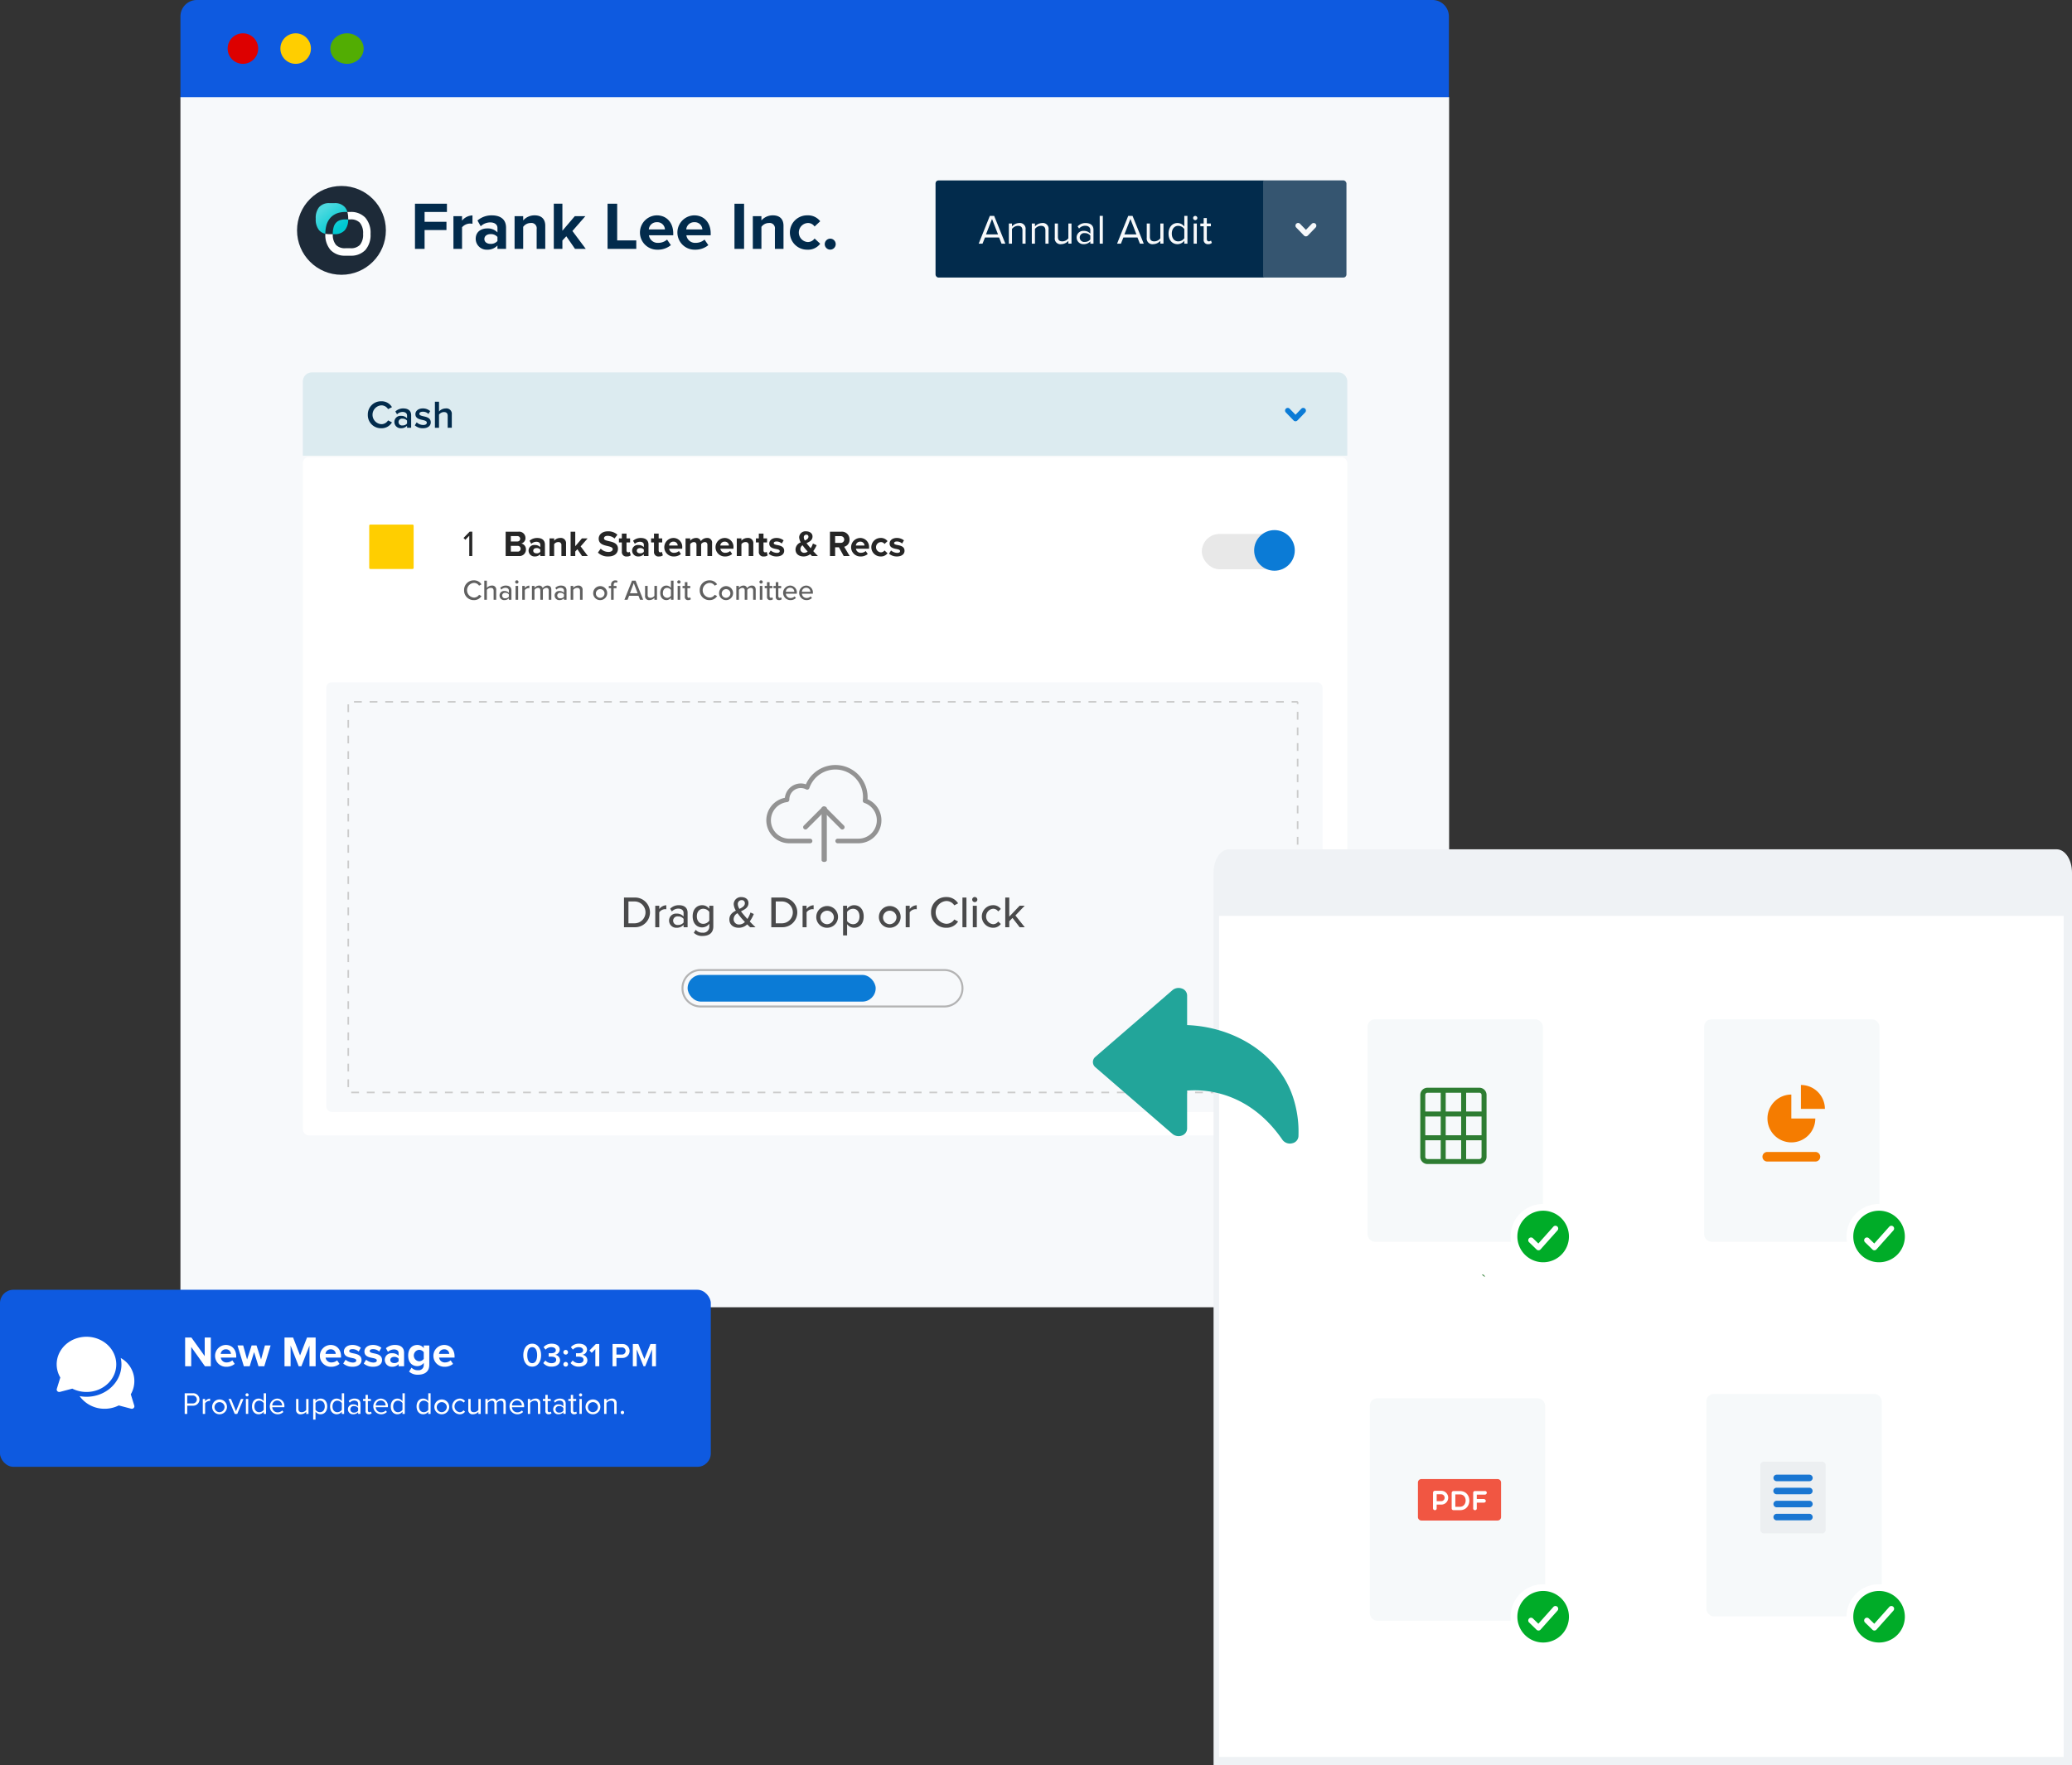 <svg xmlns="http://www.w3.org/2000/svg" xmlns:xlink="http://www.w3.org/1999/xlink" width="746.374" height="635.993" viewBox="0 0 746.374 635.993">
  <rect x="0" y="0" width="746.374" height="635.993" fill="#333333" stroke="none"/>
  <defs>
    <linearGradient id="linear-gradient" x1="-0.534" y1="-0.772" x2="0.511" y2="0.513" gradientUnits="objectBoundingBox">
      <stop offset="0" stop-color="#4cd9df"/>
      <stop offset="1" stop-color="#00c9d2"/>
    </linearGradient>
    <linearGradient id="linear-gradient-2" x1="0.249" y1="0.187" x2="0.758" y2="0.806" xlink:href="#linear-gradient"/>
  </defs>
  <g id="share-and-upload" transform="translate(-3939 2820.994)">
    <g id="Grupo_2639" data-name="Grupo 2639" transform="translate(-1778 -9596.994)">
      <g id="Grupo_2572" data-name="Grupo 2572">
        <path id="Trazado_11014" data-name="Trazado 11014" d="M5.917,0H451a5.917,5.917,0,0,1,5.917,5.917V35.653H0V5.917A5.917,5.917,0,0,1,5.917,0Z" transform="translate(5782 6776)" fill="#0e5ae0"/>
        <path id="Rectángulo_1541" data-name="Rectángulo 1541" d="M0,0H457a0,0,0,0,1,0,0V430.137A5.863,5.863,0,0,1,451.137,436H5.863A5.863,5.863,0,0,1,0,430.137V0A0,0,0,0,1,0,0Z" transform="translate(5782 6811)" fill="#f7f9fb"/>
        <circle id="Elipse_739" data-name="Elipse 739" cx="5.5" cy="5.5" r="5.5" transform="translate(5799 6788)" fill="#d00"/>
        <circle id="Elipse_740" data-name="Elipse 740" cx="5.5" cy="5.5" r="5.5" transform="translate(5818 6788)" fill="#ffce00"/>
        <ellipse id="Elipse_741" data-name="Elipse 741" cx="6" cy="5.5" rx="6" ry="5.5" transform="translate(5836 6788)" fill="#52ad03"/>
        <g id="Grupo_2554" data-name="Grupo 2554" transform="translate(5866.48 6849.395)">
          <path id="Trazado_10804" data-name="Trazado 10804" d="M5872.042,6854.227h11.514v2.975h-8.05v3.538h7.879v2.976h-7.879v6.782h-3.464Z" transform="translate(-5872.042 -6854.227)" fill="#022b4c"/>
          <path id="Trazado_10805" data-name="Trazado 10805" d="M5886.81,6858.993h3.1v1.61a5.042,5.042,0,0,1,3.757-1.878v3.025a3.868,3.868,0,0,0-.854-.1,3.949,3.949,0,0,0-2.9,1.341v7.782h-3.1Z" transform="translate(-5872.954 -6854.505)" fill="#022b4c"/>
          <path id="Trazado_10806" data-name="Trazado 10806" d="M5903.193,6869.555a4.873,4.873,0,0,1-3.732,1.511,3.925,3.925,0,0,1-4.1-3.9c0-2.757,2.22-3.757,4.1-3.757a4.759,4.759,0,0,1,3.732,1.439v-1.634c0-1.2-1.023-1.976-2.584-1.976a4.959,4.959,0,0,0-3.44,1.39l-1.171-2.073a7.73,7.73,0,0,1,5.147-1.854c2.685,0,5.148,1.073,5.148,4.464v7.611h-3.1Zm0-3.074a3.1,3.1,0,0,0-2.487-1.025c-1.221,0-2.221.634-2.221,1.781,0,1.1,1,1.733,2.221,1.733a3.1,3.1,0,0,0,2.487-1.025Z" transform="translate(-5873.482 -6854.503)" fill="#022b4c"/>
          <path id="Trazado_10807" data-name="Trazado 10807" d="M5918.241,6863.651a1.912,1.912,0,0,0-2.171-2.2,3.355,3.355,0,0,0-2.684,1.391v7.928h-3.1v-11.782h3.1v1.536a5.4,5.4,0,0,1,4.123-1.828c2.586,0,3.83,1.463,3.83,3.756v8.318h-3.1Z" transform="translate(-5874.404 -6854.503)" fill="#022b4c"/>
          <path id="Trazado_10808" data-name="Trazado 10808" d="M5929.854,6865.96l-1.414,1.514v3.023h-3.1v-16.271h3.1v9.734l4.463-5.246h3.807l-4.66,5.342,4.806,6.44h-3.879Z" transform="translate(-5875.334 -6854.227)" fill="#022b4c"/>
          <path id="Trazado_10809" data-name="Trazado 10809" d="M5945.984,6854.227h3.465v13.221h6.879v3.049h-10.344Z" transform="translate(-5876.609 -6854.227)" fill="#022b4c"/>
          <path id="Trazado_10810" data-name="Trazado 10810" d="M5964.511,6858.7c3.513,0,5.9,2.634,5.9,6.489v.683h-8.758a3.175,3.175,0,0,0,3.391,2.732,4.818,4.818,0,0,0,3.147-1.171l1.366,2a7.348,7.348,0,0,1-4.854,1.633,6.184,6.184,0,1,1-.2-12.367Zm-2.9,5.074h5.806a2.728,2.728,0,0,0-2.9-2.61A2.831,2.831,0,0,0,5961.608,6863.773Z" transform="translate(-5877.376 -6854.503)" fill="#022b4c"/>
          <path id="Trazado_10811" data-name="Trazado 10811" d="M5978.889,6858.7c3.513,0,5.9,2.634,5.9,6.489v.683h-8.757a3.174,3.174,0,0,0,3.391,2.732,4.817,4.817,0,0,0,3.147-1.171l1.366,2a7.35,7.35,0,0,1-4.854,1.633,6.184,6.184,0,1,1-.2-12.367Zm-2.9,5.074h5.806a2.727,2.727,0,0,0-2.9-2.61A2.831,2.831,0,0,0,5975.986,6863.773Z" transform="translate(-5878.265 -6854.503)" fill="#022b4c"/>
          <path id="Trazado_10812" data-name="Trazado 10812" d="M5994.709,6854.227h3.464V6870.5h-3.464Z" transform="translate(-5879.619 -6854.227)" fill="#022b4c"/>
          <path id="Trazado_10813" data-name="Trazado 10813" d="M6009.707,6863.651a1.911,1.911,0,0,0-2.17-2.2,3.354,3.354,0,0,0-2.683,1.391v7.928h-3.1v-11.782h3.1v1.536a5.394,5.394,0,0,1,4.123-1.828c2.586,0,3.83,1.463,3.83,3.756v8.318h-3.1Z" transform="translate(-5880.054 -6854.503)" fill="#022b4c"/>
          <path id="Trazado_10814" data-name="Trazado 10814" d="M6022.247,6858.7a5.483,5.483,0,0,1,4.66,2.122l-2.026,1.9a2.856,2.856,0,0,0-2.488-1.268,3.436,3.436,0,0,0,0,6.854,2.972,2.972,0,0,0,2.488-1.269l2.026,1.88a5.432,5.432,0,0,1-4.66,2.145,6.184,6.184,0,1,1,0-12.367Z" transform="translate(-5880.934 -6854.503)" fill="#022b4c"/>
          <path id="Trazado_10815" data-name="Trazado 10815" d="M6031.342,6867.644a1.976,1.976,0,1,1-1.976,1.975A2,2,0,0,1,6031.342,6867.644Z" transform="translate(-5881.759 -6855.055)" fill="#022b4c"/>
        </g>
        <g id="Grupo_2556" data-name="Grupo 2556" transform="translate(5824.221 6842.615)">
          <circle id="Elipse_742" data-name="Elipse 742" cx="16" cy="16" r="16" transform="translate(-0.221 0.386)" fill="#1d2a38"/>
          <g id="Grupo_2555" data-name="Grupo 2555" transform="translate(6.515 6.568)">
            <path id="Trazado_10816" data-name="Trazado 10816" d="M5851.4,6865.476a5.692,5.692,0,0,1-1.153,3.975,4.44,4.44,0,0,1-3.408,1.187h-1.783a4.441,4.441,0,0,1-3.408-1.187,5.611,5.611,0,0,1-1.15-3.877h.6a4.718,4.718,0,0,0,3.758-1.461,5.9,5.9,0,0,0,1.186-3.855h.8a4.4,4.4,0,0,1,3.4,1.2A5.8,5.8,0,0,1,5851.4,6865.476Z" transform="translate(-5834.349 -6854.386)" fill="none"/>
            <path id="Trazado_10817" data-name="Trazado 10817" d="M5842.72,6857.586a1.264,1.264,0,0,0-.13-.19,2.212,2.212,0,0,0-1.723-.531h-1.782a2.241,2.241,0,0,0-1.738.537,3.719,3.719,0,0,0-.538,2.4,3.641,3.641,0,0,0,.525,2.356,1.291,1.291,0,0,0,.544.348,6.755,6.755,0,0,1,1.581-3.092A6.292,6.292,0,0,1,5842.72,6857.586Z" transform="translate(-5834.121 -6854.177)" fill="none"/>
            <path id="Trazado_10818" data-name="Trazado 10818" d="M5852.026,6859.445a7.014,7.014,0,0,0-5.368-2.053h-1.091a8.793,8.793,0,0,1,.3,2.422c0,.09,0,.178,0,.266h.8a4.4,4.4,0,0,1,3.4,1.2,5.8,5.8,0,0,1,1.158,4.019,5.7,5.7,0,0,1-1.152,3.976,4.444,4.444,0,0,1-3.41,1.186h-1.781a4.435,4.435,0,0,1-3.408-1.187,5.6,5.6,0,0,1-1.151-3.876h-1.183a6.847,6.847,0,0,1-1.507-.156v.057a8.2,8.2,0,0,0,1.888,5.822,7.052,7.052,0,0,0,5.362,2.029h1.781a7.053,7.053,0,0,0,5.362-2.029,8.2,8.2,0,0,0,1.888-5.822A8.3,8.3,0,0,0,5852.026,6859.445Z" transform="translate(-5834.171 -6854.209)" fill="#fff"/>
            <path id="Trazado_10819" data-name="Trazado 10819" d="M5846.037,6860.257a5.9,5.9,0,0,1-1.186,3.855,4.718,4.718,0,0,1-3.758,1.461h-.6c0-.032,0-.063,0-.1a8.356,8.356,0,0,1,.352-2.59,3.8,3.8,0,0,1,.807-1.429,3.553,3.553,0,0,1,1.687-.989,6.39,6.39,0,0,1,1.715-.211Z" transform="translate(-5834.348 -6854.386)" fill="url(#linear-gradient)"/>
            <path id="Trazado_10820" data-name="Trazado 10820" d="M5845.338,6857.181h-.689a9.406,9.406,0,0,0-2.106.227,6.3,6.3,0,0,0-3.261,1.826,6.754,6.754,0,0,0-1.579,3.091,11.737,11.737,0,0,0-.3,2.708,4.1,4.1,0,0,1-2.279-1.3,6.1,6.1,0,0,1-1.178-4.112,6.182,6.182,0,0,1,1.185-4.145,4.719,4.719,0,0,1,3.78-1.478h1.781a4.694,4.694,0,0,1,3.777,1.483A4.516,4.516,0,0,1,5845.338,6857.181Z" transform="translate(-5833.943 -6854)" fill="url(#linear-gradient-2)"/>
          </g>
        </g>
        <rect id="Rectángulo_1542" data-name="Rectángulo 1542" width="148" height="35" rx="1.055" transform="translate(6054 6841)" fill="#022b4c"/>
        <rect id="Rectángulo_1543" data-name="Rectángulo 1543" width="30" height="35" rx="0.475" transform="translate(6172 6841)" fill="#fff" opacity="0.2"/>
        <g id="Grupo_2557" data-name="Grupo 2557" transform="translate(6069.541 6853.773)">
          <path id="Trazado_10821" data-name="Trazado 10821" d="M6095.813,6866.687h-5.075l-.887,2.222h-1.381l4.024-10.017h1.547l4.04,10.017H6096.7Zm-4.715-1.111h4.34l-2.163-5.572Z" transform="translate(-6088.47 -6858.893)" fill="#f7f9fb"/>
          <path id="Trazado_10822" data-name="Trazado 10822" d="M6104.95,6864.335c0-1.278-.646-1.683-1.622-1.683a2.8,2.8,0,0,0-2.148,1.126v5.3h-1.125v-7.253h1.125v1.052a3.6,3.6,0,0,1,2.584-1.232,2.063,2.063,0,0,1,2.313,2.344v5.09h-1.127Z" transform="translate(-6089.186 -6859.063)" fill="#f7f9fb"/>
          <path id="Trazado_10823" data-name="Trazado 10823" d="M6113.766,6864.335c0-1.278-.646-1.683-1.622-1.683a2.8,2.8,0,0,0-2.148,1.126v5.3h-1.125v-7.253H6110v1.052a3.6,3.6,0,0,1,2.584-1.232,2.062,2.062,0,0,1,2.313,2.344v5.09h-1.127Z" transform="translate(-6089.73 -6859.063)" fill="#f7f9fb"/>
          <path id="Trazado_10824" data-name="Trazado 10824" d="M6122.582,6868.07a3.547,3.547,0,0,1-2.583,1.2,2.04,2.04,0,0,1-2.312-2.313v-5.122h1.126v4.777c0,1.276.646,1.651,1.622,1.651a2.774,2.774,0,0,0,2.147-1.1v-5.332h1.126v7.253h-1.126Z" transform="translate(-6090.275 -6859.075)" fill="#f7f9fb"/>
          <path id="Trazado_10825" data-name="Trazado 10825" d="M6131.011,6868.254a3.138,3.138,0,0,1-2.4,1.007,2.417,2.417,0,0,1-2.539-2.4,2.377,2.377,0,0,1,2.539-2.388,3.034,3.034,0,0,1,2.4.992v-1.307c0-.977-.782-1.531-1.833-1.531a2.878,2.878,0,0,0-2.222,1.006l-.525-.781a3.8,3.8,0,0,1,2.9-1.2c1.532,0,2.809.691,2.809,2.448v4.986h-1.126Zm0-2.072a2.431,2.431,0,0,0-2-.9,1.6,1.6,0,1,0,0,3.168,2.431,2.431,0,0,0,2-.9Z" transform="translate(-6090.792 -6859.063)" fill="#f7f9fb"/>
          <path id="Trazado_10826" data-name="Trazado 10826" d="M6134.934,6858.893h1.125v10.017h-1.125Z" transform="translate(-6091.34 -6858.893)" fill="#f7f9fb"/>
          <path id="Trazado_10827" data-name="Trazado 10827" d="M6148.949,6866.687h-5.076l-.885,2.222H6141.6l4.025-10.017h1.546l4.04,10.017h-1.382Zm-4.716-1.111h4.34l-2.163-5.572Z" transform="translate(-6091.752 -6858.893)" fill="#f7f9fb"/>
          <path id="Trazado_10828" data-name="Trazado 10828" d="M6157.893,6868.07a3.544,3.544,0,0,1-2.583,1.2,2.039,2.039,0,0,1-2.312-2.313v-5.122h1.126v4.777c0,1.276.646,1.651,1.622,1.651a2.774,2.774,0,0,0,2.147-1.1v-5.332h1.127v7.253h-1.127Z" transform="translate(-6092.456 -6859.075)" fill="#f7f9fb"/>
          <path id="Trazado_10829" data-name="Trazado 10829" d="M6167.042,6867.829a3.057,3.057,0,0,1-2.448,1.262c-1.893,0-3.229-1.442-3.229-3.8,0-2.312,1.321-3.815,3.229-3.815a3.032,3.032,0,0,1,2.448,1.277v-3.86h1.126v10.017h-1.126Zm0-4.175a2.725,2.725,0,0,0-2.178-1.171c-1.457,0-2.328,1.2-2.328,2.808s.871,2.793,2.328,2.793a2.7,2.7,0,0,0,2.178-1.141Z" transform="translate(-6092.972 -6858.893)" fill="#f7f9fb"/>
          <path id="Trazado_10830" data-name="Trazado 10830" d="M6170.805,6859.676a.758.758,0,0,1,1.516,0,.758.758,0,1,1-1.516,0Zm.2,1.981h1.125v7.253H6171Z" transform="translate(-6093.556 -6858.895)" fill="#f7f9fb"/>
          <path id="Trazado_10831" data-name="Trazado 10831" d="M6174.774,6867.445V6862.7h-1.2v-.992h1.2v-1.981h1.127v1.981h1.471v.992H6175.9v4.5c0,.541.24.932.735.932a1.088,1.088,0,0,0,.766-.3l.33.841a1.838,1.838,0,0,1-1.351.465A1.484,1.484,0,0,1,6174.774,6867.445Z" transform="translate(-6093.727 -6858.944)" fill="#f7f9fb"/>
        </g>
        <path id="Trazado_10832" data-name="Trazado 10832" d="M6213.854,6866.449a.968.968,0,0,1-.693-.293l-2.788-2.888a.963.963,0,1,1,1.385-1.338l2.1,2.171,2.1-2.171a.963.963,0,1,1,1.386,1.338l-2.79,2.888A.968.968,0,0,1,6213.854,6866.449Z" transform="translate(-26.442 -5.289)" fill="#f7f9fb"/>
        <path id="Rectángulo_1544" data-name="Rectángulo 1544" d="M3.3,0h369.64a3.3,3.3,0,0,1,3.3,3.3v26.72a0,0,0,0,1,0,0H0a0,0,0,0,1,0,0V3.3A3.3,3.3,0,0,1,3.3,0Z" transform="translate(5826.082 6910.167)" fill="#cee4ea" opacity="0.65"/>
        <rect id="Rectángulo_1545" data-name="Rectángulo 1545" width="376.247" height="244.374" rx="2.145" transform="translate(5826.082 6940.696)" fill="#fff"/>
        <g id="Grupo_2558" data-name="Grupo 2558" transform="translate(5849.497 6920.579)">
          <path id="Trazado_10833" data-name="Trazado 10833" d="M5853.94,6934.951a4.718,4.718,0,0,1,4.855-4.854,4.277,4.277,0,0,1,3.842,2.111l-1.407.718a2.816,2.816,0,0,0-2.435-1.365,3.4,3.4,0,0,0,0,6.783,2.789,2.789,0,0,0,2.435-1.365l1.407.717a4.3,4.3,0,0,1-3.842,2.111A4.717,4.717,0,0,1,5853.94,6934.951Z" transform="translate(-5853.94 -6930.097)" fill="#022b4c"/>
          <path id="Trazado_10834" data-name="Trazado 10834" d="M5868.7,6939.076a2.865,2.865,0,0,1-2.2.9,2.257,2.257,0,0,1-2.364-2.25,2.189,2.189,0,0,1,2.364-2.21,2.81,2.81,0,0,1,2.2.874v-1.014c0-.788-.647-1.268-1.59-1.268a2.786,2.786,0,0,0-2.012.859l-.605-1.026a4.041,4.041,0,0,1,2.857-1.1c1.506,0,2.829.634,2.829,2.463v4.5H5868.7Zm0-1.844a1.99,1.99,0,0,0-1.619-.7,1.236,1.236,0,1,0,0,2.435,1.992,1.992,0,0,0,1.619-.7Z" transform="translate(-5854.57 -6930.267)" fill="#022b4c"/>
          <path id="Trazado_10835" data-name="Trazado 10835" d="M5872.66,6937.853a3.511,3.511,0,0,0,2.308.956c.887,0,1.337-.324,1.337-.831,0-.59-.717-.8-1.548-.984-1.168-.253-2.562-.563-2.562-2.083,0-1.112.957-2.069,2.674-2.069a3.886,3.886,0,0,1,2.646.957l-.619,1.042a2.74,2.74,0,0,0-2.013-.816c-.774,0-1.267.28-1.267.76,0,.521.675.7,1.478.886,1.183.254,2.632.591,2.632,2.2,0,1.2-1,2.111-2.829,2.111a4.13,4.13,0,0,1-2.914-1.056Z" transform="translate(-5855.054 -6930.267)" fill="#022b4c"/>
          <path id="Trazado_10836" data-name="Trazado 10836" d="M5884.3,6935.371c0-1.056-.549-1.379-1.38-1.379a2.281,2.281,0,0,0-1.744.915v4.743h-1.478v-9.387h1.478v3.519a3.243,3.243,0,0,1,2.405-1.1,1.939,1.939,0,0,1,2.2,2.154v4.813H5884.3Z" transform="translate(-5855.531 -6930.107)" fill="#022b4c"/>
        </g>
        <path id="Trazado_10837" data-name="Trazado 10837" d="M6209.854,6937.449a.968.968,0,0,1-.693-.294l-2.788-2.888a.963.963,0,1,1,1.385-1.339l2.1,2.171,2.1-2.171a.963.963,0,0,1,1.386,1.339l-2.79,2.888A.968.968,0,0,1,6209.854,6937.449Z" transform="translate(-26.195 -9.674)" fill="#0b7bd6"/>
        <rect id="Rectángulo_1546" data-name="Rectángulo 1546" width="16" height="16" rx="0.377" transform="translate(5850 6965)" fill="#ffce00"/>
        <g id="Grupo_2559" data-name="Grupo 2559" transform="translate(6149.916 6966.989)">
          <rect id="Rectangle_1353" data-name="Rectangle 1353" width="28.274" height="12.723" rx="6.362" transform="translate(0 1.389)" fill="#e8e8e8"/>
          <g id="Group_2317" data-name="Group 2317" transform="translate(18.854)">
            <circle id="Ellipse_705" data-name="Ellipse 705" cx="7.317" cy="7.317" r="7.317" fill="#0b7bd6"/>
          </g>
        </g>
        <g id="Grupo_2561" data-name="Grupo 2561" transform="translate(5883.973 6967.429)">
          <g id="Grupo_2560" data-name="Grupo 2560">
            <path id="Trazado_10838" data-name="Trazado 10838" d="M5892.749,6981.618l-1.405,1.484-.658-.67,2.194-2.26h.959v8.766h-1.091Z" transform="translate(-5890.686 -6980.04)" fill="#262626"/>
            <path id="Trazado_10839" data-name="Trazado 10839" d="M5906.854,6980.172h4.613a2.268,2.268,0,0,1,2.524,2.234,1.948,1.948,0,0,1-1.51,2.01,2.125,2.125,0,0,1,1.682,2.155,2.309,2.309,0,0,1-2.55,2.366h-4.759Zm4.206,3.522a.968.968,0,1,0,0-1.932h-2.338v1.932Zm.066,3.653a1.006,1.006,0,0,0,1.13-1.038,1.025,1.025,0,0,0-1.13-1.025h-2.4v2.063Z" transform="translate(-5891.684 -6980.04)" fill="#262626"/>
            <path id="Trazado_10840" data-name="Trazado 10840" d="M5919.88,6988.429a2.632,2.632,0,0,1-2.011.815,2.116,2.116,0,0,1-2.209-2.1,2.011,2.011,0,0,1,2.209-2.023,2.568,2.568,0,0,1,2.011.775v-.88c0-.644-.553-1.063-1.394-1.063a2.67,2.67,0,0,0-1.853.749l-.632-1.117a4.167,4.167,0,0,1,2.773-1c1.446,0,2.774.578,2.774,2.406v4.1h-1.669Zm0-1.656a1.674,1.674,0,0,0-1.341-.552c-.658,0-1.2.342-1.2.959,0,.592.538.935,1.2.935a1.672,1.672,0,0,0,1.341-.552Z" transform="translate(-5892.228 -6980.188)" fill="#262626"/>
            <path id="Trazado_10841" data-name="Trazado 10841" d="M5927.982,6985.249a1.03,1.03,0,0,0-1.169-1.183,1.807,1.807,0,0,0-1.446.749v4.272h-1.67v-6.348h1.67v.828a2.9,2.9,0,0,1,2.221-.986,1.846,1.846,0,0,1,2.063,2.023v4.482h-1.669Z" transform="translate(-5892.725 -6980.188)" fill="#262626"/>
            <path id="Trazado_10842" data-name="Trazado 10842" d="M5934.235,6986.493l-.763.814v1.631H5931.8v-8.766h1.669v5.244l2.4-2.826h2.05l-2.511,2.877,2.59,3.471h-2.089Z" transform="translate(-5893.225 -6980.04)" fill="#262626"/>
            <path id="Trazado_10843" data-name="Trazado 10843" d="M5943.3,6986.275a3.849,3.849,0,0,0,2.786,1.181c1.026,0,1.524-.485,1.524-.984,0-.658-.763-.881-1.774-1.117-1.433-.33-3.272-.723-3.272-2.682,0-1.459,1.262-2.642,3.325-2.642a4.877,4.877,0,0,1,3.418,1.223l-1.04,1.367a3.739,3.739,0,0,0-2.51-.959c-.84,0-1.288.368-1.288.893,0,.592.736.776,1.749,1.012,1.446.328,3.285.762,3.285,2.708,0,1.6-1.143,2.812-3.509,2.812a5.053,5.053,0,0,1-3.719-1.393Z" transform="translate(-5893.873 -6980.031)" fill="#262626"/>
            <path id="Trazado_10844" data-name="Trazado 10844" d="M5951.4,6987.406v-3.312h-1.051v-1.459h1.051V6980.9h1.682v1.735h1.289v1.459h-1.289v2.864c0,.394.21.7.578.7a.908.908,0,0,0,.579-.185l.355,1.262a2.066,2.066,0,0,1-1.394.408A1.587,1.587,0,0,1,5951.4,6987.406Z" transform="translate(-5894.372 -6980.084)" fill="#262626"/>
            <path id="Trazado_10845" data-name="Trazado 10845" d="M5959.64,6988.429a2.63,2.63,0,0,1-2.012.815,2.115,2.115,0,0,1-2.208-2.1,2.01,2.01,0,0,1,2.208-2.023,2.567,2.567,0,0,1,2.012.775v-.88c0-.644-.552-1.063-1.393-1.063a2.67,2.67,0,0,0-1.853.749l-.631-1.117a4.163,4.163,0,0,1,2.773-1c1.446,0,2.772.578,2.772,2.406v4.1h-1.668Zm0-1.656a1.674,1.674,0,0,0-1.341-.552c-.658,0-1.2.342-1.2.959,0,.592.539.935,1.2.935a1.673,1.673,0,0,0,1.341-.552Z" transform="translate(-5894.685 -6980.188)" fill="#262626"/>
            <path id="Trazado_10846" data-name="Trazado 10846" d="M5963.739,6987.406v-3.312h-1.051v-1.459h1.051V6980.9h1.682v1.735h1.288v1.459h-1.288v2.864c0,.394.21.7.578.7a.905.905,0,0,0,.578-.185l.355,1.262a2.064,2.064,0,0,1-1.393.408A1.587,1.587,0,0,1,5963.739,6987.406Z" transform="translate(-5895.133 -6980.084)" fill="#262626"/>
            <path id="Trazado_10847" data-name="Trazado 10847" d="M5971.041,6982.581a3.183,3.183,0,0,1,3.18,3.5v.368H5969.5a1.71,1.71,0,0,0,1.827,1.472,2.6,2.6,0,0,0,1.7-.63l.735,1.077a3.956,3.956,0,0,1-2.615.881,3.332,3.332,0,1,1-.1-6.664Zm-1.564,2.733h3.128a1.47,1.47,0,0,0-1.564-1.406A1.525,1.525,0,0,0,5969.477,6985.314Z" transform="translate(-5895.446 -6980.188)" fill="#262626"/>
            <path id="Trazado_10848" data-name="Trazado 10848" d="M5983.8,6985.078c0-.592-.263-1.012-.945-1.012a1.685,1.685,0,0,0-1.314.736v4.285h-1.682v-4.009c0-.592-.263-1.012-.947-1.012a1.706,1.706,0,0,0-1.313.749v4.272h-1.669v-6.348h1.669v.828a2.781,2.781,0,0,1,2.076-.986,1.679,1.679,0,0,1,1.761,1.156,2.694,2.694,0,0,1,2.183-1.156,1.693,1.693,0,0,1,1.865,1.918v4.587H5983.8Z" transform="translate(-5895.951 -6980.188)" fill="#262626"/>
            <path id="Trazado_10849" data-name="Trazado 10849" d="M5990.71,6982.581a3.183,3.183,0,0,1,3.18,3.5v.368h-4.717a1.71,1.71,0,0,0,1.826,1.472,2.6,2.6,0,0,0,1.7-.63l.736,1.077a3.96,3.96,0,0,1-2.615.881,3.332,3.332,0,1,1-.105-6.664Zm-1.564,2.733h3.129a1.471,1.471,0,0,0-1.565-1.406A1.525,1.525,0,0,0,5989.146,6985.314Z" transform="translate(-5896.661 -6980.188)" fill="#262626"/>
            <path id="Trazado_10850" data-name="Trazado 10850" d="M5999.885,6985.249a1.03,1.03,0,0,0-1.169-1.183,1.81,1.81,0,0,0-1.446.749v4.272H5995.6v-6.348h1.669v.828a2.906,2.906,0,0,1,2.221-.986,1.846,1.846,0,0,1,2.063,2.023v4.482h-1.669Z" transform="translate(-5897.167 -6980.188)" fill="#262626"/>
            <path id="Trazado_10851" data-name="Trazado 10851" d="M6003.989,6987.406v-3.312h-1.052v-1.459h1.052V6980.9h1.683v1.735h1.287v1.459h-1.287v2.864c0,.394.209.7.578.7a.912.912,0,0,0,.578-.185l.354,1.262a2.059,2.059,0,0,1-1.392.408A1.587,1.587,0,0,1,6003.989,6987.406Z" transform="translate(-5897.62 -6980.084)" fill="#262626"/>
            <path id="Trazado_10852" data-name="Trazado 10852" d="M6008.573,6987.089a3.633,3.633,0,0,0,2.194.867c.723,0,1.065-.25,1.065-.644,0-.447-.552-.6-1.275-.75-1.091-.209-2.5-.473-2.5-1.984,0-1.065.934-2,2.6-2a4.056,4.056,0,0,1,2.563.868l-.671,1.143a2.68,2.68,0,0,0-1.879-.737c-.6,0-1,.225-1,.592,0,.394.5.54,1.208.684,1.091.209,2.551.5,2.551,2.077,0,1.156-.987,2.037-2.748,2.037a4.267,4.267,0,0,1-2.838-.986Z" transform="translate(-5897.923 -6980.188)" fill="#262626"/>
            <path id="Trazado_10853" data-name="Trazado 10853" d="M6026.21,6988.929h-2.129c-.185-.171-.408-.408-.658-.658a3.822,3.822,0,0,1-2.379.815c-1.616,0-2.9-.842-2.9-2.537a2.82,2.82,0,0,1,1.892-2.537,4.179,4.179,0,0,1-.578-1.879,2.263,2.263,0,0,1,2.5-2.1c1.249,0,2.313.684,2.313,1.854,0,1.341-1.077,1.906-2.156,2.4.263.355.526.684.75.946.25.316.5.6.75.894a7.028,7.028,0,0,0,.8-1.7l1.341.618a11.647,11.647,0,0,1-1.222,2.116C6025.053,6987.733,6025.605,6988.311,6026.21,6988.929Zm-3.681-1.617c-.394-.434-.761-.841-.972-1.1-.289-.355-.591-.75-.88-1.156a1.606,1.606,0,0,0-.763,1.341,1.326,1.326,0,0,0,1.354,1.379A2.061,2.061,0,0,0,6022.529,6987.313Zm-1.023-3.969c.736-.343,1.3-.723,1.3-1.368a.71.71,0,0,0-.762-.735.9.9,0,0,0-.92.933A2.594,2.594,0,0,0,6021.505,6983.344Z" transform="translate(-5898.559 -6980.031)" fill="#262626"/>
            <path id="Trazado_10854" data-name="Trazado 10854" d="M6034.6,6985.8h-1.367v3.141h-1.866v-8.766h4.1a2.73,2.73,0,0,1,2.944,2.826,2.516,2.516,0,0,1-1.919,2.6l1.972,3.338h-2.144Zm.591-4.021h-1.958v2.418h1.958a1.213,1.213,0,1,0,0-2.418Z" transform="translate(-5899.375 -6980.04)" fill="#262626"/>
            <path id="Trazado_10855" data-name="Trazado 10855" d="M6042.763,6982.581a3.183,3.183,0,0,1,3.18,3.5v.368h-4.719a1.711,1.711,0,0,0,1.827,1.472,2.6,2.6,0,0,0,1.7-.63l.735,1.077a3.961,3.961,0,0,1-2.616.881,3.332,3.332,0,1,1-.1-6.664Zm-1.564,2.733h3.128a1.471,1.471,0,0,0-1.564-1.406A1.525,1.525,0,0,0,6041.2,6985.314Z" transform="translate(-5899.876 -6980.188)" fill="#262626"/>
            <path id="Trazado_10856" data-name="Trazado 10856" d="M6050.583,6982.581a2.956,2.956,0,0,1,2.51,1.144L6052,6984.75a1.536,1.536,0,0,0-1.34-.684,1.851,1.851,0,0,0,0,3.693,1.6,1.6,0,0,0,1.34-.684l1.091,1.013a2.928,2.928,0,0,1-2.51,1.157,3.332,3.332,0,1,1,0-6.664Z" transform="translate(-5900.354 -6980.188)" fill="#262626"/>
            <path id="Trazado_10857" data-name="Trazado 10857" d="M6054.772,6987.089a3.636,3.636,0,0,0,2.195.867c.724,0,1.065-.25,1.065-.644,0-.447-.552-.6-1.274-.75-1.092-.209-2.5-.473-2.5-1.984,0-1.065.935-2,2.6-2a4.056,4.056,0,0,1,2.563.868l-.671,1.143a2.675,2.675,0,0,0-1.878-.737c-.6,0-1,.225-1,.592,0,.394.5.54,1.208.684,1.091.209,2.55.5,2.55,2.077,0,1.156-.986,2.037-2.747,2.037a4.27,4.27,0,0,1-2.838-.986Z" transform="translate(-5900.776 -6980.188)" fill="#262626"/>
            <path id="Trazado_10858" data-name="Trazado 10858" d="M5890.9,7002.416a3.448,3.448,0,0,1,3.531-3.561,3.116,3.116,0,0,1,2.736,1.455l-.877.465a2.184,2.184,0,0,0-1.858-1,2.649,2.649,0,0,0,0,5.285,2.182,2.182,0,0,0,1.858-1l.877.465a3.127,3.127,0,0,1-2.736,1.454A3.447,3.447,0,0,1,5890.9,7002.416Z" transform="translate(-5890.699 -6981.193)" fill="#606060"/>
            <path id="Trazado_10859" data-name="Trazado 10859" d="M5902.017,7002.651c0-.826-.423-1.074-1.062-1.074a1.781,1.781,0,0,0-1.373.723v3.561h-.93v-6.884h.93v2.6a2.392,2.392,0,0,1,1.765-.825,1.413,1.413,0,0,1,1.6,1.589v3.52h-.929Z" transform="translate(-5891.178 -6981.201)" fill="#606060"/>
            <path id="Trazado_10860" data-name="Trazado 10860" d="M5907.87,7005.431a2.141,2.141,0,0,1-1.63.67,1.656,1.656,0,0,1-1.735-1.65,1.609,1.609,0,0,1,1.735-1.631,2.082,2.082,0,0,1,1.63.66v-.827c0-.618-.505-.99-1.219-.99a2.037,2.037,0,0,0-1.5.661l-.4-.64a2.8,2.8,0,0,1,2.043-.815c1.085,0,2,.475,2,1.744v3.364h-.928Zm0-1.393a1.581,1.581,0,0,0-1.28-.568,1,1,0,1,0,0,1.981,1.581,1.581,0,0,0,1.28-.568Z" transform="translate(-5891.54 -6981.318)" fill="#606060"/>
            <path id="Trazado_10861" data-name="Trazado 10861" d="M5910.511,6999.442a.6.6,0,0,1,.6-.6.6.6,0,0,1,.6.6.589.589,0,0,1-.6.588A.6.6,0,0,1,5910.511,6999.442Zm.144,1.425h.929v4.985h-.929Z" transform="translate(-5891.911 -6981.193)" fill="#606060"/>
            <path id="Trazado_10862" data-name="Trazado 10862" d="M5913.228,7000.993h.929v.763a2.121,2.121,0,0,1,1.631-.876v.939a1.416,1.416,0,0,0-.32-.031,1.762,1.762,0,0,0-1.311.722v3.468h-.929Z" transform="translate(-5892.079 -6981.318)" fill="#606060"/>
            <path id="Trazado_10863" data-name="Trazado 10863" d="M5923,7002.653c0-.577-.257-.959-.867-.959a1.605,1.605,0,0,0-1.238.712v3.571h-.929v-3.324c0-.577-.248-.959-.877-.959a1.628,1.628,0,0,0-1.217.723v3.561h-.93v-4.985h.93v.7a2.156,2.156,0,0,1,1.61-.825,1.289,1.289,0,0,1,1.353.928,2.085,2.085,0,0,1,1.682-.928c.918,0,1.414.506,1.414,1.507v3.6H5923Z" transform="translate(-5892.308 -6981.318)" fill="#606060"/>
            <path id="Trazado_10864" data-name="Trazado 10864" d="M5929.022,7005.431a2.137,2.137,0,0,1-1.631.67,1.656,1.656,0,0,1-1.734-1.65,1.61,1.61,0,0,1,1.734-1.631,2.08,2.08,0,0,1,1.631.66v-.827c0-.618-.506-.99-1.218-.99a2.038,2.038,0,0,0-1.5.661l-.4-.64a2.8,2.8,0,0,1,2.044-.815c1.083,0,2,.475,2,1.744v3.364h-.929Zm0-1.393a1.579,1.579,0,0,0-1.28-.568,1,1,0,1,0,0,1.981,1.579,1.579,0,0,0,1.28-.568Z" transform="translate(-5892.846 -6981.318)" fill="#606060"/>
            <path id="Trazado_10865" data-name="Trazado 10865" d="M5935.181,7002.789c0-.826-.422-1.094-1.062-1.094a1.779,1.779,0,0,0-1.373.723v3.561h-.93v-4.985h.93v.7a2.37,2.37,0,0,1,1.764-.825,1.433,1.433,0,0,1,1.6,1.61v3.5h-.93Z" transform="translate(-5893.227 -6981.318)" fill="#606060"/>
            <path id="Trazado_10866" data-name="Trazado 10866" d="M5940.474,7003.48a2.521,2.521,0,1,1,2.518,2.621A2.474,2.474,0,0,1,5940.474,7003.48Zm4.067,0a1.566,1.566,0,1,0-1.549,1.8A1.614,1.614,0,0,0,5944.541,7003.48Z" transform="translate(-5893.761 -6981.318)" fill="#606060"/>
            <path id="Trazado_10867" data-name="Trazado 10867" d="M5947.283,7001.685h-.825v-.815h.825v-.331a1.488,1.488,0,0,1,1.518-1.672,1.652,1.652,0,0,1,.815.186l-.216.692a.89.89,0,0,0-.445-.113c-.464,0-.743.31-.743.907v.331h1.011v.815h-1.011v4.169h-.929Z" transform="translate(-5894.131 -6981.194)" fill="#606060"/>
            <path id="Trazado_10868" data-name="Trazado 10868" d="M5957.52,7004.437h-3.375l-.557,1.424h-1.135l2.735-6.884h1.29l2.736,6.884h-1.136Zm-3.075-.918h2.776l-1.394-3.643Z" transform="translate(-5894.5 -6981.201)" fill="#606060"/>
            <path id="Trazado_10869" data-name="Trazado 10869" d="M5963.75,7005.3a2.465,2.465,0,0,1-1.776.8,1.406,1.406,0,0,1-1.59-1.589V7001h.929v3.209c0,.827.413,1.074,1.053,1.074a1.8,1.8,0,0,0,1.384-.7V7001h.929v4.985h-.929Z" transform="translate(-5894.991 -6981.326)" fill="#606060"/>
            <path id="Trazado_10870" data-name="Trazado 10870" d="M5970.063,7005.15a2.063,2.063,0,0,1-1.631.834c-1.3,0-2.229-.98-2.229-2.611,0-1.6.929-2.621,2.229-2.621a2.025,2.025,0,0,1,1.631.846v-2.622h.93v6.884h-.93Zm0-2.839a1.722,1.722,0,0,0-1.382-.733c-.929,0-1.508.753-1.508,1.8a1.578,1.578,0,0,0,1.508,1.786,1.709,1.709,0,0,0,1.382-.723Z" transform="translate(-5895.351 -6981.201)" fill="#606060"/>
            <path id="Trazado_10871" data-name="Trazado 10871" d="M5972.736,6999.442a.606.606,0,0,1,.6-.6.6.6,0,0,1,.6.6.59.59,0,0,1-.6.588A.6.6,0,0,1,5972.736,6999.442Zm.146,1.425h.929v4.985h-.929Z" transform="translate(-5895.754 -6981.193)" fill="#606060"/>
            <path id="Trazado_10872" data-name="Trazado 10872" d="M5975.6,7004.793v-3.066h-.826v-.815h.826v-1.362h.93v1.362h1.012v.815h-1.012v2.859c0,.351.164.609.485.609a.712.712,0,0,0,.506-.2l.237.7a1.318,1.318,0,0,1-.97.32A1.084,1.084,0,0,1,5975.6,7004.793Z" transform="translate(-5895.88 -6981.236)" fill="#606060"/>
            <path id="Trazado_10873" data-name="Trazado 10873" d="M5981.371,7002.416a3.448,3.448,0,0,1,3.53-3.561,3.115,3.115,0,0,1,2.735,1.455l-.878.465a2.181,2.181,0,0,0-1.857-1,2.649,2.649,0,0,0,0,5.285,2.179,2.179,0,0,0,1.857-1l.878.465a3.127,3.127,0,0,1-2.735,1.454A3.447,3.447,0,0,1,5981.371,7002.416Z" transform="translate(-5896.287 -6981.193)" fill="#606060"/>
            <path id="Trazado_10874" data-name="Trazado 10874" d="M5988.8,7003.48a2.521,2.521,0,1,1,2.518,2.621A2.474,2.474,0,0,1,5988.8,7003.48Zm4.067,0a1.566,1.566,0,1,0-1.549,1.8A1.614,1.614,0,0,0,5992.863,7003.48Z" transform="translate(-5896.746 -6981.318)" fill="#606060"/>
            <path id="Trazado_10875" data-name="Trazado 10875" d="M6001.477,7002.653c0-.577-.257-.959-.867-.959a1.606,1.606,0,0,0-1.239.712v3.571h-.929v-3.324c0-.577-.248-.959-.877-.959a1.63,1.63,0,0,0-1.219.723v3.561h-.929v-4.985h.929v.7a2.16,2.16,0,0,1,1.611-.825,1.288,1.288,0,0,1,1.352.928,2.09,2.09,0,0,1,1.682-.928c.918,0,1.414.506,1.414,1.507v3.6h-.929Z" transform="translate(-5897.154 -6981.318)" fill="#606060"/>
            <path id="Trazado_10876" data-name="Trazado 10876" d="M6004.284,6999.442a.605.605,0,0,1,.6-.6.6.6,0,0,1,.6.6.59.59,0,0,1-.6.588A.6.6,0,0,1,6004.284,6999.442Zm.144,1.425h.93v4.985h-.93Z" transform="translate(-5897.703 -6981.193)" fill="#606060"/>
            <path id="Trazado_10877" data-name="Trazado 10877" d="M6007.145,7004.793v-3.066h-.827v-.815h.827v-1.362h.929v1.362h1.012v.815h-1.012v2.859c0,.351.166.609.485.609a.711.711,0,0,0,.506-.2l.237.7a1.317,1.317,0,0,1-.97.32A1.083,1.083,0,0,1,6007.145,7004.793Z" transform="translate(-5897.828 -6981.236)" fill="#606060"/>
            <path id="Trazado_10878" data-name="Trazado 10878" d="M6010.51,7004.793v-3.066h-.825v-.815h.825v-1.362h.93v1.362h1.011v.815h-1.011v2.859c0,.351.164.609.484.609a.705.705,0,0,0,.505-.2l.237.7a1.314,1.314,0,0,1-.97.32A1.084,1.084,0,0,1,6010.51,7004.793Z" transform="translate(-5898.036 -6981.236)" fill="#606060"/>
            <path id="Trazado_10879" data-name="Trazado 10879" d="M6015.9,7000.869a2.451,2.451,0,0,1,2.425,2.694v.227h-3.942a1.635,1.635,0,0,0,1.692,1.549,2.119,2.119,0,0,0,1.476-.589l.433.608a2.8,2.8,0,0,1-2,.743,2.617,2.617,0,0,1-.082-5.232Zm-1.528,2.25h3.046a1.476,1.476,0,0,0-1.518-1.486A1.527,1.527,0,0,0,6014.373,7003.119Z" transform="translate(-5898.265 -6981.318)" fill="#606060"/>
            <path id="Trazado_10880" data-name="Trazado 10880" d="M6022.062,7000.869a2.452,2.452,0,0,1,2.425,2.694v.227h-3.943a1.636,1.636,0,0,0,1.693,1.549,2.116,2.116,0,0,0,1.476-.589l.433.608a2.794,2.794,0,0,1-2,.743,2.617,2.617,0,0,1-.082-5.232Zm-1.528,2.25h3.045a1.475,1.475,0,0,0-1.517-1.486A1.527,1.527,0,0,0,6020.533,7003.119Z" transform="translate(-5898.646 -6981.318)" fill="#606060"/>
          </g>
        </g>
        <rect id="Rectángulo_1547" data-name="Rectángulo 1547" width="358.874" height="154.809" rx="1.938" transform="translate(5834.541 7021.817)" fill="#f7f9fb"/>
        <g id="Grupo_2562" data-name="Grupo 2562" transform="translate(5962.493 7125.14)">
          <rect id="Rectángulo_1548" data-name="Rectángulo 1548" width="67.745" height="9.627" rx="4.814" transform="translate(2.201 2.106)" fill="#0b7bd6"/>
          <path id="Trazado_10881" data-name="Trazado 10881" d="M6069.076,7161.964h-87.837a6.871,6.871,0,0,1-6.863-6.863v-.113a6.871,6.871,0,0,1,6.863-6.863h87.837a6.871,6.871,0,0,1,6.863,6.863v.113A6.871,6.871,0,0,1,6069.076,7161.964Zm-87.837-13.135a6.167,6.167,0,0,0-6.16,6.16v.113a6.166,6.166,0,0,0,6.16,6.159h87.837a6.166,6.166,0,0,0,6.16-6.159v-.113a6.167,6.167,0,0,0-6.16-6.16Z" transform="translate(-5974.375 -7148.125)" fill="#b3b3b3"/>
        </g>
        <g id="Grupo_2563" data-name="Grupo 2563" transform="translate(5941.773 7099.183)" opacity="0.7">
          <path id="Trazado_10882" data-name="Trazado 10882" d="M5952.292,7120.664h3.815a5.351,5.351,0,1,1,0,10.695h-3.815Zm3.815,9.284a3.936,3.936,0,0,0,0-7.873H5953.9v7.873Z" transform="translate(-5952.292 -7120.472)"/>
          <path id="Trazado_10883" data-name="Trazado 10883" d="M5964.3,7123.8h1.443v1.185a3.291,3.291,0,0,1,2.533-1.362v1.459a2.259,2.259,0,0,0-.5-.048,2.736,2.736,0,0,0-2.036,1.122v5.389H5964.3Z" transform="translate(-5953.034 -7120.654)"/>
          <path id="Trazado_10884" data-name="Trazado 10884" d="M5974.828,7130.689a3.315,3.315,0,0,1-2.533,1.043,2.573,2.573,0,0,1-2.694-2.566,2.5,2.5,0,0,1,2.694-2.533,3.227,3.227,0,0,1,2.533,1.026v-1.282c0-.962-.786-1.54-1.892-1.54a3.159,3.159,0,0,0-2.324,1.026l-.626-.995a4.352,4.352,0,0,1,3.175-1.266c1.683,0,3.11.737,3.11,2.709v5.228h-1.443Zm0-2.164a2.449,2.449,0,0,0-1.988-.882,1.555,1.555,0,1,0,0,3.078,2.452,2.452,0,0,0,1.988-.882Z" transform="translate(-5953.361 -7120.653)"/>
          <path id="Trazado_10885" data-name="Trazado 10885" d="M5979.763,7132.471a3.022,3.022,0,0,0,2.484,1.025,2.14,2.14,0,0,0,2.406-2.212v-1.01a3.264,3.264,0,0,1-2.55,1.33c-2,0-3.447-1.475-3.447-4.009,0-2.485,1.443-3.991,3.447-3.991a3.16,3.16,0,0,1,2.55,1.313V7123.8h1.443v7.439c0,2.661-1.94,3.447-3.849,3.447a4.165,4.165,0,0,1-3.174-1.154Zm4.89-6.446a2.7,2.7,0,0,0-2.148-1.138c-1.443,0-2.341,1.121-2.341,2.708,0,1.6.9,2.727,2.341,2.727a2.714,2.714,0,0,0,2.148-1.155Z" transform="translate(-5953.92 -7120.653)"/>
          <path id="Trazado_10886" data-name="Trazado 10886" d="M6002.165,7131.348h-1.924c-.289-.257-.657-.626-1.059-1.026a4.379,4.379,0,0,1-3.046,1.219c-1.876,0-3.383-1.011-3.383-3.015,0-1.668,1.106-2.518,2.341-3.159a5.057,5.057,0,0,1-.786-2.374,2.6,2.6,0,0,1,2.791-2.5c1.426,0,2.532.786,2.532,2.149,0,1.619-1.347,2.309-2.694,2.981.4.546.818,1.042,1.139,1.427.4.467.786.9,1.17,1.331a9.965,9.965,0,0,0,1.107-2.34l1.2.544a14.288,14.288,0,0,1-1.459,2.694C6000.738,7129.953,6001.4,7130.61,6002.165,7131.348Zm-3.817-1.893c-.561-.593-1.106-1.187-1.4-1.54-.417-.5-.85-1.042-1.266-1.618a2.475,2.475,0,0,0-1.4,2.117,1.913,1.913,0,0,0,2,1.955A2.931,2.931,0,0,0,5998.348,7129.456Zm-1.972-4.714c1.058-.529,1.956-1.058,1.956-2.035a1.074,1.074,0,0,0-1.17-1.124,1.377,1.377,0,0,0-1.38,1.444A3.607,3.607,0,0,0,5996.376,7124.741Z" transform="translate(-5954.791 -7120.461)"/>
          <path id="Trazado_10887" data-name="Trazado 10887" d="M6008.849,7120.664h3.816a5.351,5.351,0,1,1,0,10.695h-3.816Zm3.816,9.284a3.936,3.936,0,0,0,0-7.873h-2.212v7.873Z" transform="translate(-5955.785 -7120.472)"/>
          <path id="Trazado_10888" data-name="Trazado 10888" d="M6020.86,7123.8h1.443v1.185a3.293,3.293,0,0,1,2.535-1.362v1.459a2.279,2.279,0,0,0-.5-.048,2.74,2.74,0,0,0-2.036,1.122v5.389h-1.443Z" transform="translate(-5956.527 -7120.654)"/>
          <path id="Trazado_10889" data-name="Trazado 10889" d="M6026.123,7127.66a3.916,3.916,0,1,1,3.913,4.073A3.843,3.843,0,0,1,6026.123,7127.66Zm6.317,0a2.432,2.432,0,1,0-2.4,2.79A2.506,2.506,0,0,0,6032.44,7127.66Z" transform="translate(-5956.852 -7120.653)"/>
          <path id="Trazado_10890" data-name="Trazado 10890" d="M6036.409,7134.49V7123.8h1.443v1.1a3.157,3.157,0,0,1,2.533-1.3c2.021,0,3.448,1.523,3.448,4.056s-1.427,4.073-3.448,4.073a3.09,3.09,0,0,1-2.533-1.315v4.073Zm3.591-9.6a2.653,2.653,0,0,0-2.148,1.138v3.287a2.7,2.7,0,0,0,2.148,1.137c1.443,0,2.325-1.171,2.325-2.79C6042.325,7126.056,6041.443,7124.887,6040,7124.887Z" transform="translate(-5957.488 -7120.653)"/>
          <path id="Trazado_10891" data-name="Trazado 10891" d="M6050.164,7127.66a3.916,3.916,0,1,1,3.913,4.073A3.844,3.844,0,0,1,6050.164,7127.66Zm6.317,0a2.431,2.431,0,1,0-2.4,2.79A2.506,2.506,0,0,0,6056.481,7127.66Z" transform="translate(-5958.337 -7120.653)"/>
          <path id="Trazado_10892" data-name="Trazado 10892" d="M6060.45,7123.8h1.442v1.185a3.294,3.294,0,0,1,2.534-1.362v1.459a2.259,2.259,0,0,0-.5-.048,2.742,2.742,0,0,0-2.037,1.122v5.389h-1.442Z" transform="translate(-5958.973 -7120.654)"/>
          <path id="Trazado_10893" data-name="Trazado 10893" d="M6070.189,7126.007a5.355,5.355,0,0,1,5.484-5.531,4.836,4.836,0,0,1,4.248,2.26l-1.363.722a3.387,3.387,0,0,0-2.885-1.556,4.115,4.115,0,0,0,0,8.21,3.387,3.387,0,0,0,2.885-1.555l1.363.721a4.853,4.853,0,0,1-4.248,2.262A5.356,5.356,0,0,1,6070.189,7126.007Z" transform="translate(-5959.574 -7120.46)"/>
          <path id="Trazado_10894" data-name="Trazado 10894" d="M6082.235,7120.664h1.443v10.695h-1.443Z" transform="translate(-5960.318 -7120.472)"/>
          <path id="Trazado_10895" data-name="Trazado 10895" d="M6085.977,7121.388a.939.939,0,0,1,.929-.929.929.929,0,0,1,.93.929.917.917,0,0,1-.93.914A.927.927,0,0,1,6085.977,7121.388Zm.224,2.214h1.443v7.744H6086.2Z" transform="translate(-5960.549 -7120.459)"/>
          <path id="Trazado_10896" data-name="Trazado 10896" d="M6093.629,7123.6a3.383,3.383,0,0,1,2.9,1.362l-.962.882a2.162,2.162,0,0,0-1.876-.961,2.8,2.8,0,0,0,0,5.563,2.2,2.2,0,0,0,1.876-.961l.962.881a3.384,3.384,0,0,1-2.9,1.364,4.066,4.066,0,0,1,0-8.129Z" transform="translate(-5960.778 -7120.653)"/>
          <path id="Trazado_10897" data-name="Trazado 10897" d="M6101.285,7128.023l-1.17,1.186v2.149h-1.443v-10.695h1.443v6.878l3.735-3.928h1.813l-3.335,3.511,3.368,4.233h-1.828Z" transform="translate(-5961.333 -7120.472)"/>
        </g>
        <g id="Grupo_2571" data-name="Grupo 2571" transform="translate(5993.048 7051.635)">
          <g id="Grupo_2565" data-name="Grupo 2565" transform="translate(19.901 14.927)">
            <g id="Grupo_2564" data-name="Grupo 2564">
              <path id="Trazado_10898" data-name="Trazado 10898" d="M6029.1,7085.69c-.523,0-.947.279-.947.625v18.744c0,.345.424.625.947.625s.946-.279.946-.625v-18.744C6030.046,7085.969,6029.622,7085.69,6029.1,7085.69Z" transform="translate(-6028.152 -7085.69)" fill="#939393"/>
            </g>
          </g>
          <g id="Grupo_2570" data-name="Grupo 2570">
            <g id="Grupo_2567" data-name="Grupo 2567">
              <g id="Grupo_2566" data-name="Grupo 2566">
                <path id="Trazado_10899" data-name="Trazado 10899" d="M6043.4,7082.106c.015-.237.025-.476.025-.717a11.6,11.6,0,0,0-22.227-4.666,5.59,5.59,0,0,0-1.819-.308,5.805,5.805,0,0,0-5.757,5.168,8.272,8.272,0,0,0,1.611,16.39h7.462a.829.829,0,1,0,0-1.658h-7.462a6.614,6.614,0,0,1-.73-13.19.907.907,0,0,0,.73-.907,4.109,4.109,0,0,1,6.042-3.664.821.821,0,0,0,.688.035.833.833,0,0,0,.477-.5,9.936,9.936,0,0,1,19.253,4.461.83.83,0,0,0,.556.881,6.614,6.614,0,0,1-2.139,12.879h-7.463a.829.829,0,1,0,0,1.658h7.463a8.271,8.271,0,0,0,3.292-15.867Z" transform="translate(-6006.942 -7069.781)" fill="#939393"/>
              </g>
            </g>
            <g id="Grupo_2569" data-name="Grupo 2569" transform="translate(13.269 14.926)">
              <g id="Grupo_2568" data-name="Grupo 2568">
                <path id="Trazado_10900" data-name="Trazado 10900" d="M6035.766,7092.565l-6.634-6.633a.828.828,0,0,0-1.172,0l-6.635,6.633a.829.829,0,0,0,1.173,1.173l6.046-6.047,6.046,6.048a.83.83,0,0,0,1.175-1.174Z" transform="translate(-6021.084 -7085.689)" fill="#939393"/>
              </g>
            </g>
          </g>
        </g>
        <path id="Trazado_10901" data-name="Trazado 10901" d="M6188.043,7186.506h-2.814v-.58h2.814a.061.061,0,0,0,.061-.061V7184.2h.579v1.663A.641.641,0,0,1,6188.043,7186.506Zm-5.629,0H6179.6v-.58h2.814Zm-5.629,0h-2.814v-.58h2.814Zm-5.629,0h-2.814v-.58h2.814Zm-5.629,0h-2.814v-.58h2.814Zm-5.629,0h-2.814v-.58h2.814Zm-5.629,0h-2.814v-.58h2.814Zm-5.629,0h-2.814v-.58h2.814Zm-5.629,0h-2.814v-.58h2.814Zm-5.629,0h-2.814v-.58h2.814Zm-5.629,0h-2.814v-.58h2.814Zm-5.629,0h-2.814v-.58h2.814Zm-5.629,0h-2.814v-.58h2.814Zm-5.629,0h-2.815v-.58h2.815Zm-5.629,0h-2.815v-.58h2.815Zm-5.629,0h-2.815v-.58h2.815Zm-5.629,0h-2.815v-.58h2.815Zm-5.629,0h-2.815v-.58h2.815Zm-5.629,0H6083.9v-.58h2.815Zm-5.629,0h-2.815v-.58h2.815Zm-5.629,0h-2.815v-.58h2.815Zm-5.629,0h-2.815v-.58h2.815Zm-5.629,0h-2.815v-.58h2.815Zm-5.629,0h-2.815v-.58h2.815Zm-5.629,0h-2.815v-.58h2.815Zm-5.629,0h-2.815v-.58h2.815Zm-5.629,0h-2.815v-.58h2.815Zm-5.629,0h-2.815v-.58h2.815Zm-5.629,0H6027.6v-.58h2.815Zm-5.629,0h-2.815v-.58h2.815Zm-5.629,0h-2.815v-.58h2.815Zm-5.629,0h-2.815v-.58h2.815Zm-5.629,0h-2.815v-.58h2.815Zm-5.629,0h-2.815v-.58h2.815Zm-5.629,0h-2.815v-.58h2.815Zm-5.629,0H5988.2v-.58h2.815Zm-5.629,0h-2.815v-.58h2.815Zm-5.629,0h-2.815v-.58h2.815Zm-5.629,0h-2.815v-.58h2.815Zm-5.629,0h-2.815v-.58h2.815Zm-5.629,0h-2.815v-.58h2.815Zm-5.629,0h-2.815v-.58h2.815Zm-5.629,0h-2.815v-.58h2.815Zm-5.629,0h-2.815v-.58h2.815Zm-5.629,0h-2.815v-.58h2.815Zm-5.629,0h-2.815v-.58h2.815Zm-5.629,0h-2.815v-.58h2.815Zm-5.629,0h-2.815v-.58h2.815Zm-5.629,0h-2.815v-.58h2.815Zm-5.629,0h-2.815v-.58h2.815Zm-5.629,0h-2.815v-.58h2.815Zm-5.629,0h-2.815v-.58h2.815Zm-5.629,0H5892.5v-.58h2.815Zm-5.629,0h-2.815v-.58h2.815Zm-5.629,0h-2.815v-.58h2.815Zm-5.629,0h-2.815v-.58h2.815Zm-5.63,0h-2.814v-.58h2.814Zm-5.629,0h-2.814v-.58h2.814Zm-5.629,0h-2.814v-.58h2.814Zm-5.629,0h-2.814v-.58h2.814Zm-5.629,0h-2.814v-.58h2.814Zm-3.583-2.2h-.579v-2.815h.579Zm341.986-2.92h-.579v-2.814h.579Zm-341.986-2.709h-.579v-2.815h.579Zm341.986-2.92h-.579v-2.814h.579Zm-341.986-2.709h-.579v-2.815h.579Zm341.986-2.92h-.579v-2.814h.579Zm-341.986-2.709h-.579V7164.6h.579Zm341.986-2.92h-.579v-2.814h.579ZM5846.7,7161.79h-.579v-2.815h.579Zm341.986-2.92h-.579v-2.814h.579Zm-341.986-2.709h-.579v-2.815h.579Zm341.986-2.92h-.579v-2.814h.579Zm-341.986-2.709h-.579v-2.815h.579Zm341.986-2.92h-.579V7144.8h.579ZM5846.7,7144.9h-.579v-2.815h.579Zm341.986-2.92h-.579v-2.814h.579Zm-341.986-2.709h-.579v-2.815h.579Zm341.986-2.92h-.579v-2.814h.579Zm-341.986-2.709h-.579v-2.815h.579Zm341.986-2.92h-.579v-2.814h.579Zm-341.986-2.709h-.579V7125.2h.579Zm341.986-2.92h-.579v-2.814h.579Zm-341.986-2.71h-.579v-2.814h.579Zm341.986-2.919h-.579v-2.814h.579Zm-341.986-2.71h-.579v-2.814h.579Zm341.986-2.919h-.579v-2.814h.579Zm-341.986-2.71h-.579v-2.814h.579Zm341.986-2.919h-.579v-2.814h.579ZM5846.7,7105.5h-.579v-2.814h.579Zm341.986-2.919h-.579v-2.814h.579Zm-341.986-2.71h-.579v-2.814h.579Zm341.986-2.919h-.579v-2.814h.579Zm-341.986-2.71h-.579v-2.814h.579Zm341.986-2.919h-.579V7088.5h.579Zm-341.986-2.71h-.579v-2.814h.579Zm341.986-2.919h-.579v-2.814h.579Zm-341.986-2.71h-.579v-2.814h.579Zm341.986-2.919h-.579v-2.814h.579Zm-341.986-2.71h-.579v-2.814h.579Zm341.986-2.919h-.579v-2.814h.579Zm-341.986-2.71h-.579V7068.9h.579Zm341.986-2.919h-.579v-2.814h.579Zm-341.986-2.71h-.579v-2.814h.579Zm341.986-2.919h-.579v-2.814h.579Zm-341.986-2.71h-.579v-2.814h.579Zm341.986-2.919h-.579v-2.815h.579Zm-341.986-2.71h-.579v-2.814h.579Zm341.986-2.919h-.579V7049.1h.579ZM5846.7,7049.2h-.579v-2.814h.579Zm341.986-2.919h-.579v-.45a.061.061,0,0,0-.061-.061h-1.812v-.58h1.813a.641.641,0,0,1,.64.641Zm-5.267-.511H6180.6v-.58h2.814Zm-5.629,0h-2.814v-.58h2.814Zm-5.629,0h-2.814v-.58h2.814Zm-5.629,0h-2.814v-.58h2.814Zm-5.629,0h-2.815v-.58h2.815Zm-5.629,0h-2.815v-.58h2.815Zm-5.629,0h-2.815v-.58h2.815Zm-5.629,0h-2.815v-.58h2.815Zm-5.629,0h-2.815v-.58h2.815Zm-5.629,0h-2.815v-.58h2.815Zm-5.629,0h-2.815v-.58h2.815Zm-5.629,0h-2.815v-.58h2.815Zm-5.629,0h-2.815v-.58h2.815Zm-5.629,0h-2.815v-.58h2.815Zm-5.629,0h-2.815v-.58h2.815Zm-5.629,0h-2.815v-.58h2.815Zm-5.629,0h-2.815v-.58h2.815Zm-5.629,0H6084.9v-.58h2.815Zm-5.629,0h-2.815v-.58h2.815Zm-5.629,0h-2.815v-.58h2.815Zm-5.629,0h-2.815v-.58h2.815Zm-5.629,0h-2.815v-.58h2.815Zm-5.629,0h-2.815v-.58h2.815Zm-5.629,0h-2.815v-.58h2.815Zm-5.629,0H6045.5v-.58h2.815Zm-5.629,0h-2.815v-.58h2.815Zm-5.629,0h-2.815v-.58h2.815Zm-5.629,0h-2.815v-.58h2.815Zm-5.629,0h-2.815v-.58h2.815Zm-5.629,0h-2.815v-.58h2.815Zm-5.629,0h-2.815v-.58h2.815Zm-5.629,0h-2.815v-.58h2.815Zm-5.629,0h-2.815v-.58h2.815Zm-5.629,0h-2.815v-.58h2.815Zm-5.629,0H5989.2v-.58h2.815Zm-5.629,0h-2.815v-.58h2.815Zm-5.629,0h-2.815v-.58h2.815Zm-5.629,0h-2.815v-.58h2.815Zm-5.629,0h-2.815v-.58h2.815Zm-5.629,0h-2.815v-.58h2.815Zm-5.629,0h-2.815v-.58h2.815Zm-5.629,0H5949.8v-.58h2.815Zm-5.629,0h-2.815v-.58h2.815Zm-5.629,0h-2.815v-.58h2.815Zm-5.629,0h-2.815v-.58h2.815Zm-5.629,0h-2.815v-.58h2.815Zm-5.629,0h-2.815v-.58h2.815Zm-5.629,0h-2.815v-.58h2.815Zm-5.63,0h-2.814v-.58h2.814Zm-5.629,0h-2.814v-.58h2.814Zm-5.629,0h-2.814v-.58h2.814Zm-5.629,0H5893.5v-.58h2.814Zm-5.629,0h-2.814v-.58h2.814Zm-5.629,0h-2.814v-.58h2.814Zm-5.629,0h-2.814v-.58h2.814Zm-5.629,0h-2.814v-.58h2.814Zm-5.629,0h-2.814v-.58h2.814Zm-5.629,0h-2.814v-.58h2.814Zm-5.629,0H5854.1v-.58h2.814Zm-5.629,0h-2.814v-.58h2.814Z" transform="translate(-3.96 -16.627)" fill="#ccc"/>
      </g>
      <g id="Grupo_2585" data-name="Grupo 2585" transform="translate(-176)">
        <path id="Rectangle_246" data-name="Rectangle 246" d="M6177.921,7081.993H6476.05c3.064,0,5.547,3.751,5.547,8.377h0v321.623H6172.374V7090.37c0-4.626,2.484-8.377,5.547-8.377Z" transform="translate(157.777)" fill="#eff2f5"/>
        <rect id="Rectangle_247" data-name="Rectangle 247" width="304.223" height="303" transform="translate(6332.151 7105.993)" fill="#fff"/>
        <rect id="Rectangle_252" data-name="Rectangle 252" width="63.151" height="80.151" rx="2.642" transform="translate(6385.607 7143.254)" fill="#f6f9fa"/>
        <rect id="Rectangle_253" data-name="Rectangle 253" width="63.151" height="80.151" rx="2.642" transform="translate(6506.857 7143.254)" fill="#f6f9fa"/>
        <rect id="Rectangle_254" data-name="Rectangle 254" width="63.151" height="80.151" rx="2.642" transform="translate(6507.699 7278.22)" fill="#f6f9fa"/>
        <rect id="Rectangle_255" data-name="Rectangle 255" width="63.151" height="80.151" rx="2.642" transform="translate(6386.448 7279.792)" fill="#f6f9fa"/>
        <path id="Path_1542" data-name="Path 1542" d="M6433.714,7322.584a1.249,1.249,0,0,1-1.248,1.245h-27.452a1.25,1.25,0,0,1-1.248-1.245v-12.448a1.251,1.251,0,0,1,1.248-1.245h27.452a1.25,1.25,0,0,1,1.248,1.245Z" fill="#f15642"/>
        <path id="Path_1543" data-name="Path 1543" d="M6409.205,7313.805a.687.687,0,0,1,.678-.687h2.3a2.488,2.488,0,0,1,0,4.976h-1.665v1.314a.625.625,0,0,1-.562.683.577.577,0,0,1-.077,0,.671.671,0,0,1-.678-.666v-.019Zm1.317.566v2.479h1.665a1.24,1.24,0,0,0,0-2.479Z" fill="#fff"/>
        <path id="Path_1544" data-name="Path 1544" d="M6416.607,7320.094a.625.625,0,0,1-.685-.555c0-.02,0-.041,0-.061v-5.654a.679.679,0,0,1,.689-.617h2.285c4.56,0,4.459,6.887.089,6.887Zm.629-5.672v4.458h1.656c2.694,0,2.813-4.458,0-4.458Z" fill="#fff"/>
        <path id="Path_1545" data-name="Path 1545" d="M6424.966,7314.5v1.582h2.544a.771.771,0,0,1,.719.706.692.692,0,0,1-.719.6h-2.544v2.089a.591.591,0,0,1-.565.616h-.035a.632.632,0,0,1-.7-.554c0-.021,0-.041,0-.062v-5.653a.631.631,0,0,1,.639-.621.543.543,0,0,1,.068,0h3.5a.621.621,0,0,1,.695.539.5.5,0,0,1,0,.077.687.687,0,0,1-.7.677h-2.9Z" fill="#fff"/>
        <path id="Path_1546" data-name="Path 1546" d="M6549.17,7328.463h-20.61a1.348,1.348,0,0,1-1.472-1.176v-23.5a1.35,1.35,0,0,1,1.472-1.175h20.61a1.35,1.35,0,0,1,1.472,1.175v23.5A1.348,1.348,0,0,1,6549.17,7328.463Z" fill="#eceff1"/>
        <g id="Group_766" data-name="Group 766">
          <path id="Path_1547" data-name="Path 1547" d="M6544.75,7309.659h-11.782a1.176,1.176,0,0,1,0-2.351h11.782a1.176,1.176,0,1,1,0,2.351Z" fill="#1976d2"/>
          <path id="Path_1548" data-name="Path 1548" d="M6544.75,7314.36h-11.782a1.175,1.175,0,0,1-.01-2.35h11.792a1.175,1.175,0,1,1,.011,2.35Z" fill="#1976d2"/>
          <path id="Path_1549" data-name="Path 1549" d="M6544.75,7319.062h-11.782a1.176,1.176,0,0,1,0-2.351h11.782a1.176,1.176,0,1,1,0,2.351Z" fill="#1976d2"/>
          <path id="Path_1550" data-name="Path 1550" d="M6544.75,7323.762h-11.782a1.176,1.176,0,0,1,0-2.351h11.782a1.176,1.176,0,1,1,0,2.351Z" fill="#1976d2"/>
        </g>
        <path id="Path_1551" data-name="Path 1551" d="M6546.909,7194.487h-17.28a1.724,1.724,0,0,1-.082-3.447h17.362a1.724,1.724,0,1,1,.082,3.447Z" fill="#f57c00"/>
        <path id="Path_1552" data-name="Path 1552" d="M6538.269,7170.356a8.618,8.618,0,1,0,8.64,8.618h-8.64Z" fill="#f57c00"/>
        <path id="Path_1553" data-name="Path 1553" d="M6541.724,7166.909v8.618h8.64a8.627,8.627,0,0,0-8.638-8.618Z" fill="#f57c00"/>
        <path id="Path_1554" data-name="Path 1554" d="M6427.865,7236.11a.931.931,0,0,0-1.1-.911" fill="#2e7d32"/>
        <path id="Trazado_10902" data-name="Trazado 10902" d="M6425.9,7195.387h-18.7a2.589,2.589,0,0,1-2.585-2.586v-22.316a2.59,2.59,0,0,1,2.585-2.586h18.7a2.588,2.588,0,0,1,2.585,2.586V7192.8A2.588,2.588,0,0,1,6425.9,7195.387Zm-18.7-25.687a.785.785,0,0,0-.785.785V7192.8a.786.786,0,0,0,.785.785h18.7a.786.786,0,0,0,.785-.785v-22.316a.785.785,0,0,0-.785-.785Z" fill="#2e7d32"/>
        <rect id="Rectángulo_1549" data-name="Rectángulo 1549" width="22.073" height="1.801" transform="translate(6405.514 7185.023)" fill="#2e7d32"/>
        <rect id="Rectángulo_1550" data-name="Rectángulo 1550" width="22.073" height="1.801" transform="translate(6405.514 7176.462)" fill="#2e7d32"/>
        <rect id="Rectángulo_1551" data-name="Rectángulo 1551" width="1.8" height="25.687" transform="translate(6419.331 7168.8)" fill="#2e7d32"/>
        <rect id="Rectángulo_1552" data-name="Rectángulo 1552" width="1.8" height="25.687" transform="translate(6411.973 7168.8)" fill="#2e7d32"/>
        <g id="Grupo_2575" data-name="Grupo 2575">
          <circle id="Ellipse_460-2" data-name="Ellipse 460-2" cx="10.5" cy="10.5" r="10.5" transform="translate(6438.375 7210.993)" fill="#00ac28"/>
          <path id="Trazado_10905" data-name="Trazado 10905" d="M6448.875,7233.205a11.712,11.712,0,1,1,11.711-11.712A11.725,11.725,0,0,1,6448.875,7233.205Zm0-21a9.288,9.288,0,1,0,9.288,9.288A9.3,9.3,0,0,0,6448.875,7212.205Z" fill="#fff"/>
        </g>
        <g id="Grupo_2576" data-name="Grupo 2576">
          <path id="Path_1555-2" data-name="Path 1555-2" d="M6444.52,7222.853l2.684,2.611,6.1-6.838" fill="#00ac28"/>
          <path id="Trazado_10906" data-name="Trazado 10906" d="M6447.2,7226.464a1,1,0,0,1-.7-.283l-2.684-2.611a1,1,0,1,1,1.395-1.433l1.935,1.882,5.405-6.059a1,1,0,1,1,1.492,1.332l-6.1,6.838a1,1,0,0,1-.711.333Z" fill="#fff"/>
        </g>
        <g id="Grupo_2577" data-name="Grupo 2577">
          <circle id="Ellipse_460-3" data-name="Ellipse 460-3" cx="10.5" cy="10.5" r="10.5" transform="translate(6559.375 7210.993)" fill="#00ac28"/>
          <path id="Trazado_10907" data-name="Trazado 10907" d="M6569.875,7233.205a11.712,11.712,0,1,1,11.711-11.712A11.725,11.725,0,0,1,6569.875,7233.205Zm0-21a9.288,9.288,0,1,0,9.288,9.288A9.3,9.3,0,0,0,6569.875,7212.205Z" fill="#fff"/>
        </g>
        <g id="Grupo_2578" data-name="Grupo 2578">
          <path id="Path_1555-3" data-name="Path 1555-3" d="M6565.52,7222.853l2.684,2.611,6.1-6.838" fill="#00ac28"/>
          <path id="Trazado_10908" data-name="Trazado 10908" d="M6568.2,7226.464a1,1,0,0,1-.7-.283l-2.684-2.611a1,1,0,1,1,1.395-1.433l1.935,1.882,5.405-6.059a1,1,0,1,1,1.492,1.332l-6.1,6.838a1,1,0,0,1-.711.333Z" fill="#fff"/>
        </g>
        <g id="Grupo_2579" data-name="Grupo 2579">
          <circle id="Ellipse_460-4" data-name="Ellipse 460-4" cx="10.5" cy="10.5" r="10.5" transform="translate(6559.375 7347.993)" fill="#00ac28"/>
          <path id="Trazado_10909" data-name="Trazado 10909" d="M6569.875,7370.205a11.712,11.712,0,1,1,11.711-11.712A11.725,11.725,0,0,1,6569.875,7370.205Zm0-21a9.288,9.288,0,1,0,9.288,9.288A9.3,9.3,0,0,0,6569.875,7349.205Z" fill="#fff"/>
        </g>
        <g id="Grupo_2580" data-name="Grupo 2580">
          <path id="Path_1555-4" data-name="Path 1555-4" d="M6565.52,7359.853l2.684,2.611,6.1-6.838" fill="#00ac28"/>
          <path id="Trazado_10910" data-name="Trazado 10910" d="M6568.2,7363.464a1,1,0,0,1-.7-.283l-2.684-2.611a1,1,0,1,1,1.395-1.433l1.935,1.882,5.405-6.059a1,1,0,1,1,1.492,1.332l-6.1,6.838a1,1,0,0,1-.711.333Z" fill="#fff"/>
        </g>
        <g id="Grupo_2581" data-name="Grupo 2581">
          <circle id="Ellipse_460-5" data-name="Ellipse 460-5" cx="10.5" cy="10.5" r="10.5" transform="translate(6438.375 7347.993)" fill="#00ac28"/>
          <path id="Trazado_10911" data-name="Trazado 10911" d="M6448.875,7370.205a11.712,11.712,0,1,1,11.711-11.712A11.725,11.725,0,0,1,6448.875,7370.205Zm0-21a9.288,9.288,0,1,0,9.288,9.288A9.3,9.3,0,0,0,6448.875,7349.205Z" fill="#fff"/>
        </g>
        <g id="Grupo_2582" data-name="Grupo 2582">
          <path id="Path_1555-5" data-name="Path 1555-5" d="M6444.52,7359.853l2.684,2.611,6.1-6.838" fill="#00ac28"/>
          <path id="Trazado_10912" data-name="Trazado 10912" d="M6447.2,7363.464a1,1,0,0,1-.7-.283l-2.684-2.611a1,1,0,1,1,1.395-1.433l1.935,1.882,5.405-6.059a1,1,0,1,1,1.492,1.332l-6.1,6.838a1,1,0,0,1-.711.333Z" fill="#fff"/>
        </g>
      </g>
    </g>
    <g id="Grupo_2640" data-name="Grupo 2640" transform="translate(4406.754 -2465.042) rotate(90)">
      <path id="Trazado_1574" data-name="Trazado 1574" d="M55.955,2.285A2.762,2.762,0,0,0,53.382.021L52.937.014A39.6,39.6,0,0,0,39.007,2.1C24.335,7.08,14.08,22.38,13.373,40.129H2.67A2.693,2.693,0,0,0,.2,42.033,3.444,3.444,0,0,0,.783,45.4L24.8,73.164a2.422,2.422,0,0,0,3.774,0L52.6,45.4a3.444,3.444,0,0,0,.579-3.363,2.693,2.693,0,0,0-2.466-1.9H36.978c-.51-6,.011-22.159,17.771-34.373A3.31,3.31,0,0,0,55.955,2.285Z" transform="translate(0 0)" fill="#22a59a"/>
    </g>
    <g id="Grupo_2641" data-name="Grupo 2641" transform="translate(3939 -2356.306)">
      <rect id="Rectángulo_1420" data-name="Rectángulo 1420" width="256.045" height="63.79" rx="4.831" fill="#0e5ae0" style="mix-blend-mode: multiply;isolation: isolate"/>
      <g id="Grupo_2408" data-name="Grupo 2408" transform="translate(66.529 17.215)">
        <path id="Trazado_10201" data-name="Trazado 10201" d="M2388.58,956.385v6.948h-2.2V952.989h2.266l4.793,6.7v-6.7h2.2v10.345h-2.123Z" transform="translate(-2386.224 -952.989)" fill="#fff"/>
        <path id="Trazado_10202" data-name="Trazado 10202" d="M2395.815,954.364c2.233,0,3.752,1.676,3.752,4.126v.435H2394a2.017,2.017,0,0,0,2.155,1.736,3.062,3.062,0,0,0,2-.743l.869,1.272a4.68,4.68,0,0,1-3.088,1.038,3.932,3.932,0,1,1-.122-7.864Zm-1.847,3.226h3.691a1.735,1.735,0,0,0-1.844-1.658A1.8,1.8,0,0,0,2393.969,957.59Z" transform="translate(-2380.998 -951.697)" fill="#fff"/>
        <path id="Trazado_10203" data-name="Trazado 10203" d="M2402.078,956.848l-1.583,5.1h-2.108l-2.281-7.491h2.048l1.4,5.041,1.645-5.041h1.752l1.643,5.041,1.395-5.041h2.048l-2.279,7.491h-2.095Z" transform="translate(-2377.082 -951.607)" fill="#fff"/>
        <path id="Trazado_10204" data-name="Trazado 10204" d="M2413.829,955.889l-2.915,7.445h-.962l-2.915-7.445v7.445h-2.2V952.989h3.088l2.512,6.452,2.512-6.452h3.1v10.345h-2.218Z" transform="translate(-2368.88 -952.989)" fill="#fff"/>
        <path id="Trazado_10205" data-name="Trazado 10205" d="M2415.278,954.364c2.235,0,3.753,1.676,3.753,4.126v.435h-5.566a2.015,2.015,0,0,0,2.154,1.736,3.057,3.057,0,0,0,2-.743l.871,1.272a4.683,4.683,0,0,1-3.088,1.038,3.932,3.932,0,1,1-.125-7.864Zm-1.845,3.226h3.692a1.736,1.736,0,0,0-1.847-1.658A1.8,1.8,0,0,0,2413.434,957.59Z" transform="translate(-2362.708 -951.697)" fill="#fff"/>
        <path id="Trazado_10206" data-name="Trazado 10206" d="M2416.591,959.685a4.284,4.284,0,0,0,2.591,1.024c.852,0,1.255-.3,1.255-.76,0-.528-.652-.714-1.5-.884-1.288-.248-2.948-.559-2.948-2.341,0-1.257,1.1-2.359,3.071-2.359a4.777,4.777,0,0,1,3.026,1.026l-.791,1.348a3.163,3.163,0,0,0-2.219-.869c-.712,0-1.178.264-1.178.7,0,.464.588.636,1.425.807,1.288.248,3.011.59,3.011,2.45,0,1.365-1.164,2.4-3.243,2.4a5.043,5.043,0,0,1-3.35-1.164Z" transform="translate(-2358.634 -951.697)" fill="#fff"/>
        <path id="Trazado_10207" data-name="Trazado 10207" d="M2420.4,959.685a4.291,4.291,0,0,0,2.592,1.024c.854,0,1.257-.3,1.257-.76,0-.528-.652-.714-1.506-.884-1.288-.248-2.947-.559-2.947-2.341,0-1.257,1.1-2.359,3.071-2.359a4.776,4.776,0,0,1,3.024,1.026l-.792,1.348a3.158,3.158,0,0,0-2.219-.869c-.712,0-1.177.264-1.177.7,0,.464.589.636,1.425.807,1.288.248,3.011.59,3.011,2.45,0,1.365-1.162,2.4-3.243,2.4a5.038,5.038,0,0,1-3.348-1.164Z" transform="translate(-2355.048 -951.697)" fill="#fff"/>
        <path id="Trazado_10208" data-name="Trazado 10208" d="M2428.434,961.267a3.1,3.1,0,0,1-2.37.96,2.5,2.5,0,0,1-2.607-2.481,2.374,2.374,0,0,1,2.607-2.39,3.017,3.017,0,0,1,2.37.916v-1.038c0-.76-.649-1.257-1.643-1.257a3.159,3.159,0,0,0-2.186.883l-.745-1.317a4.922,4.922,0,0,1,3.272-1.179c1.7,0,3.273.683,3.273,2.84v4.838h-1.971Zm0-1.955a1.966,1.966,0,0,0-1.58-.652c-.774,0-1.413.4-1.413,1.133,0,.7.638,1.1,1.413,1.1a1.965,1.965,0,0,0,1.58-.65Z" transform="translate(-2351.378 -951.697)" fill="#fff"/>
        <path id="Trazado_10209" data-name="Trazado 10209" d="M2429.011,962.538a2.975,2.975,0,0,0,2.341.931,1.831,1.831,0,0,0,2.062-1.893v-.76a2.912,2.912,0,0,1-2.31,1.179c-1.878,0-3.3-1.317-3.3-3.815,0-2.45,1.41-3.815,3.3-3.815a2.88,2.88,0,0,1,2.31,1.148v-.962h1.987v6.981c0,2.851-2.2,3.552-4.048,3.552a4.535,4.535,0,0,1-3.226-1.119Zm4.4-5.567a2.137,2.137,0,0,0-1.691-.853,2.071,2.071,0,0,0,0,4.126,2.182,2.182,0,0,0,1.691-.854Z" transform="translate(-2347.296 -951.697)" fill="#fff"/>
        <path id="Trazado_10210" data-name="Trazado 10210" d="M2436.358,954.364c2.235,0,3.753,1.676,3.753,4.126v.435h-5.568a2.017,2.017,0,0,0,2.156,1.736,3.068,3.068,0,0,0,2-.743l.869,1.272a4.681,4.681,0,0,1-3.088,1.038,3.932,3.932,0,1,1-.124-7.864Zm-1.844,3.226h3.691a1.736,1.736,0,0,0-1.847-1.658A1.8,1.8,0,0,0,2434.513,957.59Z" transform="translate(-2342.899 -951.697)" fill="#fff"/>
        <path id="Trazado_10211" data-name="Trazado 10211" d="M2452.385,954.128c2.246,0,3.208,2.116,3.208,4.136s-.962,4.143-3.208,4.143-3.208-2.126-3.208-4.143S2450.139,954.128,2452.385,954.128Zm0,1.249c-1.311,0-1.779,1.36-1.779,2.886s.468,2.894,1.779,2.894,1.779-1.369,1.779-2.894S2453.7,955.377,2452.385,955.377Z" transform="translate(-2327.208 -951.919)" fill="#fff"/>
        <path id="Trazado_10212" data-name="Trazado 10212" d="M2453.645,960.186a2.988,2.988,0,0,0,2.222.972c1.059,0,1.67-.479,1.67-1.226,0-.792-.636-1.129-1.779-1.129-.335,0-.805,0-.923.012v-1.261c.143.012.611.012.923.012.939,0,1.647-.326,1.647-1.059s-.72-1.129-1.622-1.129a2.83,2.83,0,0,0-2.068.889l-.721-.877a3.721,3.721,0,0,1,2.921-1.261c1.73,0,2.9.819,2.9,2.163a1.956,1.956,0,0,1-1.742,1.839,2.016,2.016,0,0,1,1.862,1.945c0,1.36-1.165,2.332-3.016,2.332a3.712,3.712,0,0,1-3.028-1.3Z" transform="translate(-2323.721 -951.919)" fill="#fff"/>
        <path id="Trazado_10213" data-name="Trazado 10213" d="M2457.459,955.287a.841.841,0,1,1-.842.842A.851.851,0,0,1,2457.459,955.287Zm0,4.337a.842.842,0,1,1-.842.842A.852.852,0,0,1,2457.459,959.624Z" transform="translate(-2320.217 -950.83)" fill="#fff"/>
        <path id="Trazado_10214" data-name="Trazado 10214" d="M2458.719,960.186a2.987,2.987,0,0,0,2.223.972c1.057,0,1.668-.479,1.668-1.226,0-.792-.636-1.129-1.779-1.129-.334,0-.805,0-.923.012v-1.261c.143.012.611.012.923.012.939,0,1.649-.326,1.649-1.059s-.722-1.129-1.624-1.129a2.824,2.824,0,0,0-2.066.889l-.721-.877a3.715,3.715,0,0,1,2.919-1.261c1.73,0,2.9.819,2.9,2.163a1.957,1.957,0,0,1-1.744,1.839,2.014,2.014,0,0,1,1.862,1.945c0,1.36-1.164,2.332-3.016,2.332a3.712,3.712,0,0,1-3.028-1.3Z" transform="translate(-2318.954 -951.919)" fill="#fff"/>
        <path id="Trazado_10215" data-name="Trazado 10215" d="M2463.589,956.017l-1.309,1.358-.819-.853,2.306-2.332h1.226v8.015h-1.4Z" transform="translate(-2315.665 -951.86)" fill="#fff"/>
        <path id="Trazado_10216" data-name="Trazado 10216" d="M2465.754,954.19h3.521a2.513,2.513,0,1,1,0,5.022h-2.115v2.993h-1.407Zm3.331,1.238h-1.924v2.549h1.924a1.278,1.278,0,1,0,0-2.549Z" transform="translate(-2311.63 -951.86)" fill="#fff"/>
        <path id="Trazado_10217" data-name="Trazado 10217" d="M2476.442,956.136l-2.463,6.07h-.6l-2.452-6.07v6.07h-1.406V954.19h1.982l2.175,5.4,2.188-5.4h1.982v8.015h-1.406Z" transform="translate(-2308.091 -951.86)" fill="#fff"/>
        <path id="Trazado_10218" data-name="Trazado 10218" d="M2386.3,963.336h2.991a2.244,2.244,0,1,1,0,4.485h-2.066v2.958h-.925Zm2.878.826h-1.953V967h1.953a1.419,1.419,0,1,0,0-2.834Z" transform="translate(-2386.298 -943.266)" fill="#fff"/>
        <path id="Trazado_10219" data-name="Trazado 10219" d="M2389.658,964.45h.838v.869a2.286,2.286,0,0,1,1.8-.982v.857a1.689,1.689,0,0,0-.336-.031,1.966,1.966,0,0,0-1.461.857v3.817h-.838Z" transform="translate(-2383.141 -942.325)" fill="#fff"/>
        <path id="Trazado_10220" data-name="Trazado 10220" d="M2391.4,967.147a2.672,2.672,0,1,1,2.667,2.836A2.645,2.645,0,0,1,2391.4,967.147Zm4.45,0a1.811,1.811,0,1,0-1.782,2.087A1.872,1.872,0,0,0,2395.846,967.147Z" transform="translate(-2381.507 -942.336)" fill="#fff"/>
        <path id="Trazado_10221" data-name="Trazado 10221" d="M2394.433,964.4h.9l1.8,4.418,1.787-4.418h.916l-2.242,5.388h-.916Z" transform="translate(-2378.653 -942.271)" fill="#fff"/>
        <path id="Trazado_10222" data-name="Trazado 10222" d="M2397.59,963.9a.563.563,0,0,1,1.127,0,.563.563,0,1,1-1.127,0Zm.146,1.474h.838v5.388h-.838Z" transform="translate(-2375.687 -943.254)" fill="#fff"/>
        <path id="Trazado_10223" data-name="Trazado 10223" d="M2403.017,969.976a2.274,2.274,0,0,1-1.822.937c-1.4,0-2.4-1.073-2.4-2.824,0-1.719.981-2.834,2.4-2.834a2.265,2.265,0,0,1,1.822.948v-2.867h.834v7.443h-.834Zm0-3.1a2.035,2.035,0,0,0-1.62-.869c-1.082,0-1.73.892-1.73,2.085s.648,2.075,1.73,2.075a2.011,2.011,0,0,0,1.62-.848Z" transform="translate(-2374.552 -943.266)" fill="#fff"/>
        <path id="Trazado_10224" data-name="Trazado 10224" d="M2404.763,964.325a2.618,2.618,0,0,1,2.588,2.89v.213h-4.363a1.9,1.9,0,0,0,1.942,1.862,2.353,2.353,0,0,0,1.662-.681l.4.547a2.92,2.92,0,0,1-2.142.826,2.832,2.832,0,0,1-.089-5.658Zm-1.775,2.489h3.538a1.748,1.748,0,0,0-1.775-1.8A1.8,1.8,0,0,0,2402.988,966.814Z" transform="translate(-2371.444 -942.336)" fill="#fff"/>
        <path id="Trazado_10225" data-name="Trazado 10225" d="M2410.626,969.023a2.634,2.634,0,0,1-1.918.894,1.516,1.516,0,0,1-1.719-1.719v-3.8h.838v3.548c0,.948.479,1.226,1.2,1.226a2.061,2.061,0,0,0,1.594-.813V964.4h.838v5.388h-.838Z" transform="translate(-2366.854 -942.271)" fill="#fff"/>
        <path id="Trazado_10226" data-name="Trazado 10226" d="M2410.159,971.9v-7.441H2411v.8a2.245,2.245,0,0,1,1.817-.939c1.418,0,2.4,1.073,2.4,2.822s-.981,2.836-2.4,2.836a2.2,2.2,0,0,1-1.817-.948V971.9Zm2.444-6.828a1.989,1.989,0,0,0-1.606.858v2.434a2,2,0,0,0,1.606.869c1.083,0,1.73-.892,1.73-2.087S2413.686,965.074,2412.6,965.074Z" transform="translate(-2363.875 -942.336)" fill="#fff"/>
        <path id="Trazado_10227" data-name="Trazado 10227" d="M2417.519,969.976a2.274,2.274,0,0,1-1.822.937c-1.4,0-2.4-1.073-2.4-2.824,0-1.719.981-2.834,2.4-2.834a2.266,2.266,0,0,1,1.822.948v-2.867h.834v7.443h-.834Zm0-3.1a2.035,2.035,0,0,0-1.62-.869c-1.082,0-1.73.892-1.73,2.085s.648,2.075,1.73,2.075a2.011,2.011,0,0,0,1.62-.848Z" transform="translate(-2360.923 -943.266)" fill="#fff"/>
        <path id="Trazado_10228" data-name="Trazado 10228" d="M2420.285,969.234a2.339,2.339,0,0,1-1.787.749,1.794,1.794,0,0,1-1.885-1.786,1.764,1.764,0,0,1,1.885-1.773,2.255,2.255,0,0,1,1.787.735v-.97c0-.726-.582-1.139-1.362-1.139a2.142,2.142,0,0,0-1.652.749l-.39-.582a2.825,2.825,0,0,1,2.153-.892c1.138,0,2.089.514,2.089,1.819v3.7h-.838Zm0-1.538a1.8,1.8,0,0,0-1.486-.669,1.186,1.186,0,1,0,0,2.355,1.809,1.809,0,0,0,1.486-.671Z" transform="translate(-2357.81 -942.336)" fill="#fff"/>
        <path id="Trazado_10229" data-name="Trazado 10229" d="M2420.318,969.371v-3.526h-.892v-.735h.892v-1.474h.836v1.474h1.094v.735h-1.094v3.348c0,.4.179.69.549.69a.806.806,0,0,0,.568-.223l.246.625a1.372,1.372,0,0,1-1.007.347A1.1,1.1,0,0,1,2420.318,969.371Z" transform="translate(-2355.167 -942.984)" fill="#fff"/>
        <path id="Trazado_10230" data-name="Trazado 10230" d="M2423.985,964.325a2.617,2.617,0,0,1,2.588,2.89v.213h-4.363a1.9,1.9,0,0,0,1.942,1.862,2.355,2.355,0,0,0,1.665-.681l.4.547a2.928,2.928,0,0,1-2.143.826,2.832,2.832,0,0,1-.09-5.658Zm-1.775,2.489h3.538a1.746,1.746,0,0,0-1.774-1.8A1.8,1.8,0,0,0,2422.21,966.814Z" transform="translate(-2353.377 -942.336)" fill="#fff"/>
        <path id="Trazado_10231" data-name="Trazado 10231" d="M2428.787,969.976a2.273,2.273,0,0,1-1.82.937c-1.406,0-2.4-1.073-2.4-2.824,0-1.719.981-2.834,2.4-2.834a2.258,2.258,0,0,1,1.82.948v-2.867h.836v7.443h-.836Zm0-3.1a2.029,2.029,0,0,0-1.62-.869c-1.08,0-1.728.892-1.728,2.085s.648,2.075,1.728,2.075a2.006,2.006,0,0,0,1.62-.848Z" transform="translate(-2350.334 -943.266)" fill="#fff"/>
        <path id="Trazado_10232" data-name="Trazado 10232" d="M2433.579,969.976a2.271,2.271,0,0,1-1.82.937c-1.406,0-2.4-1.073-2.4-2.824,0-1.719.981-2.834,2.4-2.834a2.257,2.257,0,0,1,1.82.948v-2.867h.837v7.443h-.837Zm0-3.1a2.028,2.028,0,0,0-1.62-.869c-1.08,0-1.728.892-1.728,2.085s.648,2.075,1.728,2.075a2,2,0,0,0,1.62-.848Z" transform="translate(-2345.831 -943.266)" fill="#fff"/>
        <path id="Trazado_10233" data-name="Trazado 10233" d="M2432.668,967.147a2.672,2.672,0,1,1,2.667,2.836A2.645,2.645,0,0,1,2432.668,967.147Zm4.452,0a1.812,1.812,0,1,0-1.785,2.087A1.872,1.872,0,0,0,2437.12,967.147Z" transform="translate(-2342.722 -942.336)" fill="#fff"/>
        <path id="Trazado_10234" data-name="Trazado 10234" d="M2438.647,964.325a2.3,2.3,0,0,1,1.975.939l-.557.512a1.6,1.6,0,0,0-1.373-.7,2.093,2.093,0,0,0,0,4.161,1.625,1.625,0,0,0,1.373-.7l.557.514a2.3,2.3,0,0,1-1.975.937,2.833,2.833,0,0,1,0-5.658Z" transform="translate(-2339.631 -942.336)" fill="#fff"/>
        <path id="Trazado_10235" data-name="Trazado 10235" d="M2442.6,969.023a2.634,2.634,0,0,1-1.918.894,1.515,1.515,0,0,1-1.719-1.719v-3.8h.835v3.548c0,.948.481,1.226,1.207,1.226a2.065,2.065,0,0,0,1.595-.813V964.4h.836v5.388h-.836Z" transform="translate(-2336.803 -942.271)" fill="#fff"/>
        <path id="Trazado_10236" data-name="Trazado 10236" d="M2448.641,966.189c0-.679-.3-1.115-.991-1.115a1.883,1.883,0,0,0-1.43.826v3.949h-.836v-3.66c0-.679-.291-1.115-.993-1.115a1.881,1.881,0,0,0-1.418.838v3.938h-.836v-5.389h.836v.78a2.331,2.331,0,0,1,1.742-.915,1.383,1.383,0,0,1,1.449,1,2.268,2.268,0,0,1,1.81-1c.98,0,1.506.547,1.506,1.629v3.9h-.838Z" transform="translate(-2333.824 -942.336)" fill="#fff"/>
        <path id="Trazado_10237" data-name="Trazado 10237" d="M2449.28,964.325a2.617,2.617,0,0,1,2.588,2.89v.213H2447.5a1.9,1.9,0,0,0,1.942,1.862,2.353,2.353,0,0,0,1.664-.681l.4.547a2.927,2.927,0,0,1-2.143.826,2.832,2.832,0,0,1-.089-5.658Zm-1.775,2.489h3.538a1.748,1.748,0,0,0-1.775-1.8A1.8,1.8,0,0,0,2447.5,966.814Z" transform="translate(-2329.608 -942.336)" fill="#fff"/>
        <path id="Trazado_10238" data-name="Trazado 10238" d="M2453.66,966.323c0-.948-.479-1.249-1.2-1.249a2.075,2.075,0,0,0-1.594.838v3.938h-.838v-5.389h.838v.78a2.67,2.67,0,0,1,1.919-.915,1.533,1.533,0,0,1,1.719,1.742v3.782h-.838Z" transform="translate(-2326.414 -942.336)" fill="#fff"/>
        <path id="Trazado_10239" data-name="Trazado 10239" d="M2453.711,969.371v-3.526h-.892v-.735h.892v-1.474h.838v1.474h1.092v.735h-1.092v3.348c0,.4.179.69.547.69a.8.8,0,0,0,.568-.223l.247.625a1.366,1.366,0,0,1-1,.347A1.1,1.1,0,0,1,2453.711,969.371Z" transform="translate(-2323.786 -942.984)" fill="#fff"/>
        <path id="Trazado_10240" data-name="Trazado 10240" d="M2458.4,969.234a2.335,2.335,0,0,1-1.787.749,1.794,1.794,0,0,1-1.885-1.786,1.764,1.764,0,0,1,1.885-1.773,2.255,2.255,0,0,1,1.787.735v-.97c0-.726-.582-1.139-1.362-1.139a2.142,2.142,0,0,0-1.652.749l-.39-.582a2.828,2.828,0,0,1,2.156-.892c1.137,0,2.087.514,2.087,1.819v3.7h-.838Zm0-1.538a1.8,1.8,0,0,0-1.486-.669,1.186,1.186,0,1,0,0,2.355,1.808,1.808,0,0,0,1.486-.671Z" transform="translate(-2321.991 -942.336)" fill="#fff"/>
        <path id="Trazado_10241" data-name="Trazado 10241" d="M2458.435,969.371v-3.526h-.892v-.735h.892v-1.474h.838v1.474h1.092v.735h-1.092v3.348c0,.4.176.69.547.69a.805.805,0,0,0,.568-.223l.246.625a1.371,1.371,0,0,1-1.007.347A1.1,1.1,0,0,1,2458.435,969.371Z" transform="translate(-2319.348 -942.984)" fill="#fff"/>
        <path id="Trazado_10242" data-name="Trazado 10242" d="M2459.532,963.9a.564.564,0,0,1,1.127,0,.564.564,0,1,1-1.127,0Zm.146,1.474h.838v5.388h-.838Z" transform="translate(-2317.477 -943.254)" fill="#fff"/>
        <path id="Trazado_10243" data-name="Trazado 10243" d="M2460.74,967.147a2.672,2.672,0,1,1,2.667,2.836A2.646,2.646,0,0,1,2460.74,967.147Zm4.452,0a1.812,1.812,0,1,0-1.784,2.087A1.872,1.872,0,0,0,2465.192,967.147Z" transform="translate(-2316.342 -942.336)" fill="#fff"/>
        <path id="Trazado_10244" data-name="Trazado 10244" d="M2467.828,966.323c0-.948-.479-1.249-1.2-1.249a2.072,2.072,0,0,0-1.594.838v3.938h-.838v-5.389h.838v.78a2.67,2.67,0,0,1,1.918-.915,1.533,1.533,0,0,1,1.719,1.742v3.782h-.838Z" transform="translate(-2313.099 -942.336)" fill="#fff"/>
        <path id="Trazado_10245" data-name="Trazado 10245" d="M2467.889,966.6a.613.613,0,1,1-.615.613A.617.617,0,0,1,2467.889,966.6Z" transform="translate(-2310.202 -940.2)" fill="#fff"/>
      </g>
      <g id="Grupo_2411" data-name="Grupo 2411" transform="translate(11.854 8.417)">
        <g id="Grupo_2410" data-name="Grupo 2410" transform="translate(8.562 8.512)">
          <g id="Grupo_2409" data-name="Grupo 2409">
            <path id="Trazado_10246" data-name="Trazado 10246" d="M2384.137,963.628a9.31,9.31,0,0,0-.46-2.887c-1.709-5.256-7.694-8.232-13.37-6.649s-8.887,7.125-7.179,12.379a9.514,9.514,0,0,0,.849,1.881l-1.264,4.11a.858.858,0,0,0,.643,1.068,1,1,0,0,0,.51,0l4.438-1.171a10.884,10.884,0,0,0,1.983.768,11.328,11.328,0,0,0,3.122.436C2379.331,973.558,2384.131,969.113,2384.137,963.628Z" transform="translate(-2362.67 -953.667)" fill="#fff"/>
            <path id="Trazado_10247" data-name="Trazado 10247" d="M2386.305,974.792l-1.264-4.109a9.505,9.505,0,0,0-3.622-13.081c1.391,6.3-3,12.447-9.8,13.735a13.439,13.439,0,0,1-5.02,0,11.039,11.039,0,0,0,9.007,4.558,11.328,11.328,0,0,0,5.1-1.2l4.436,1.171a1.03,1.03,0,0,0,.256.031.9.9,0,0,0,.935-.864A.83.83,0,0,0,2386.305,974.792Z" transform="translate(-2358.342 -949.948)" fill="#fff"/>
          </g>
        </g>
      </g>
    </g>
  </g>
</svg>

